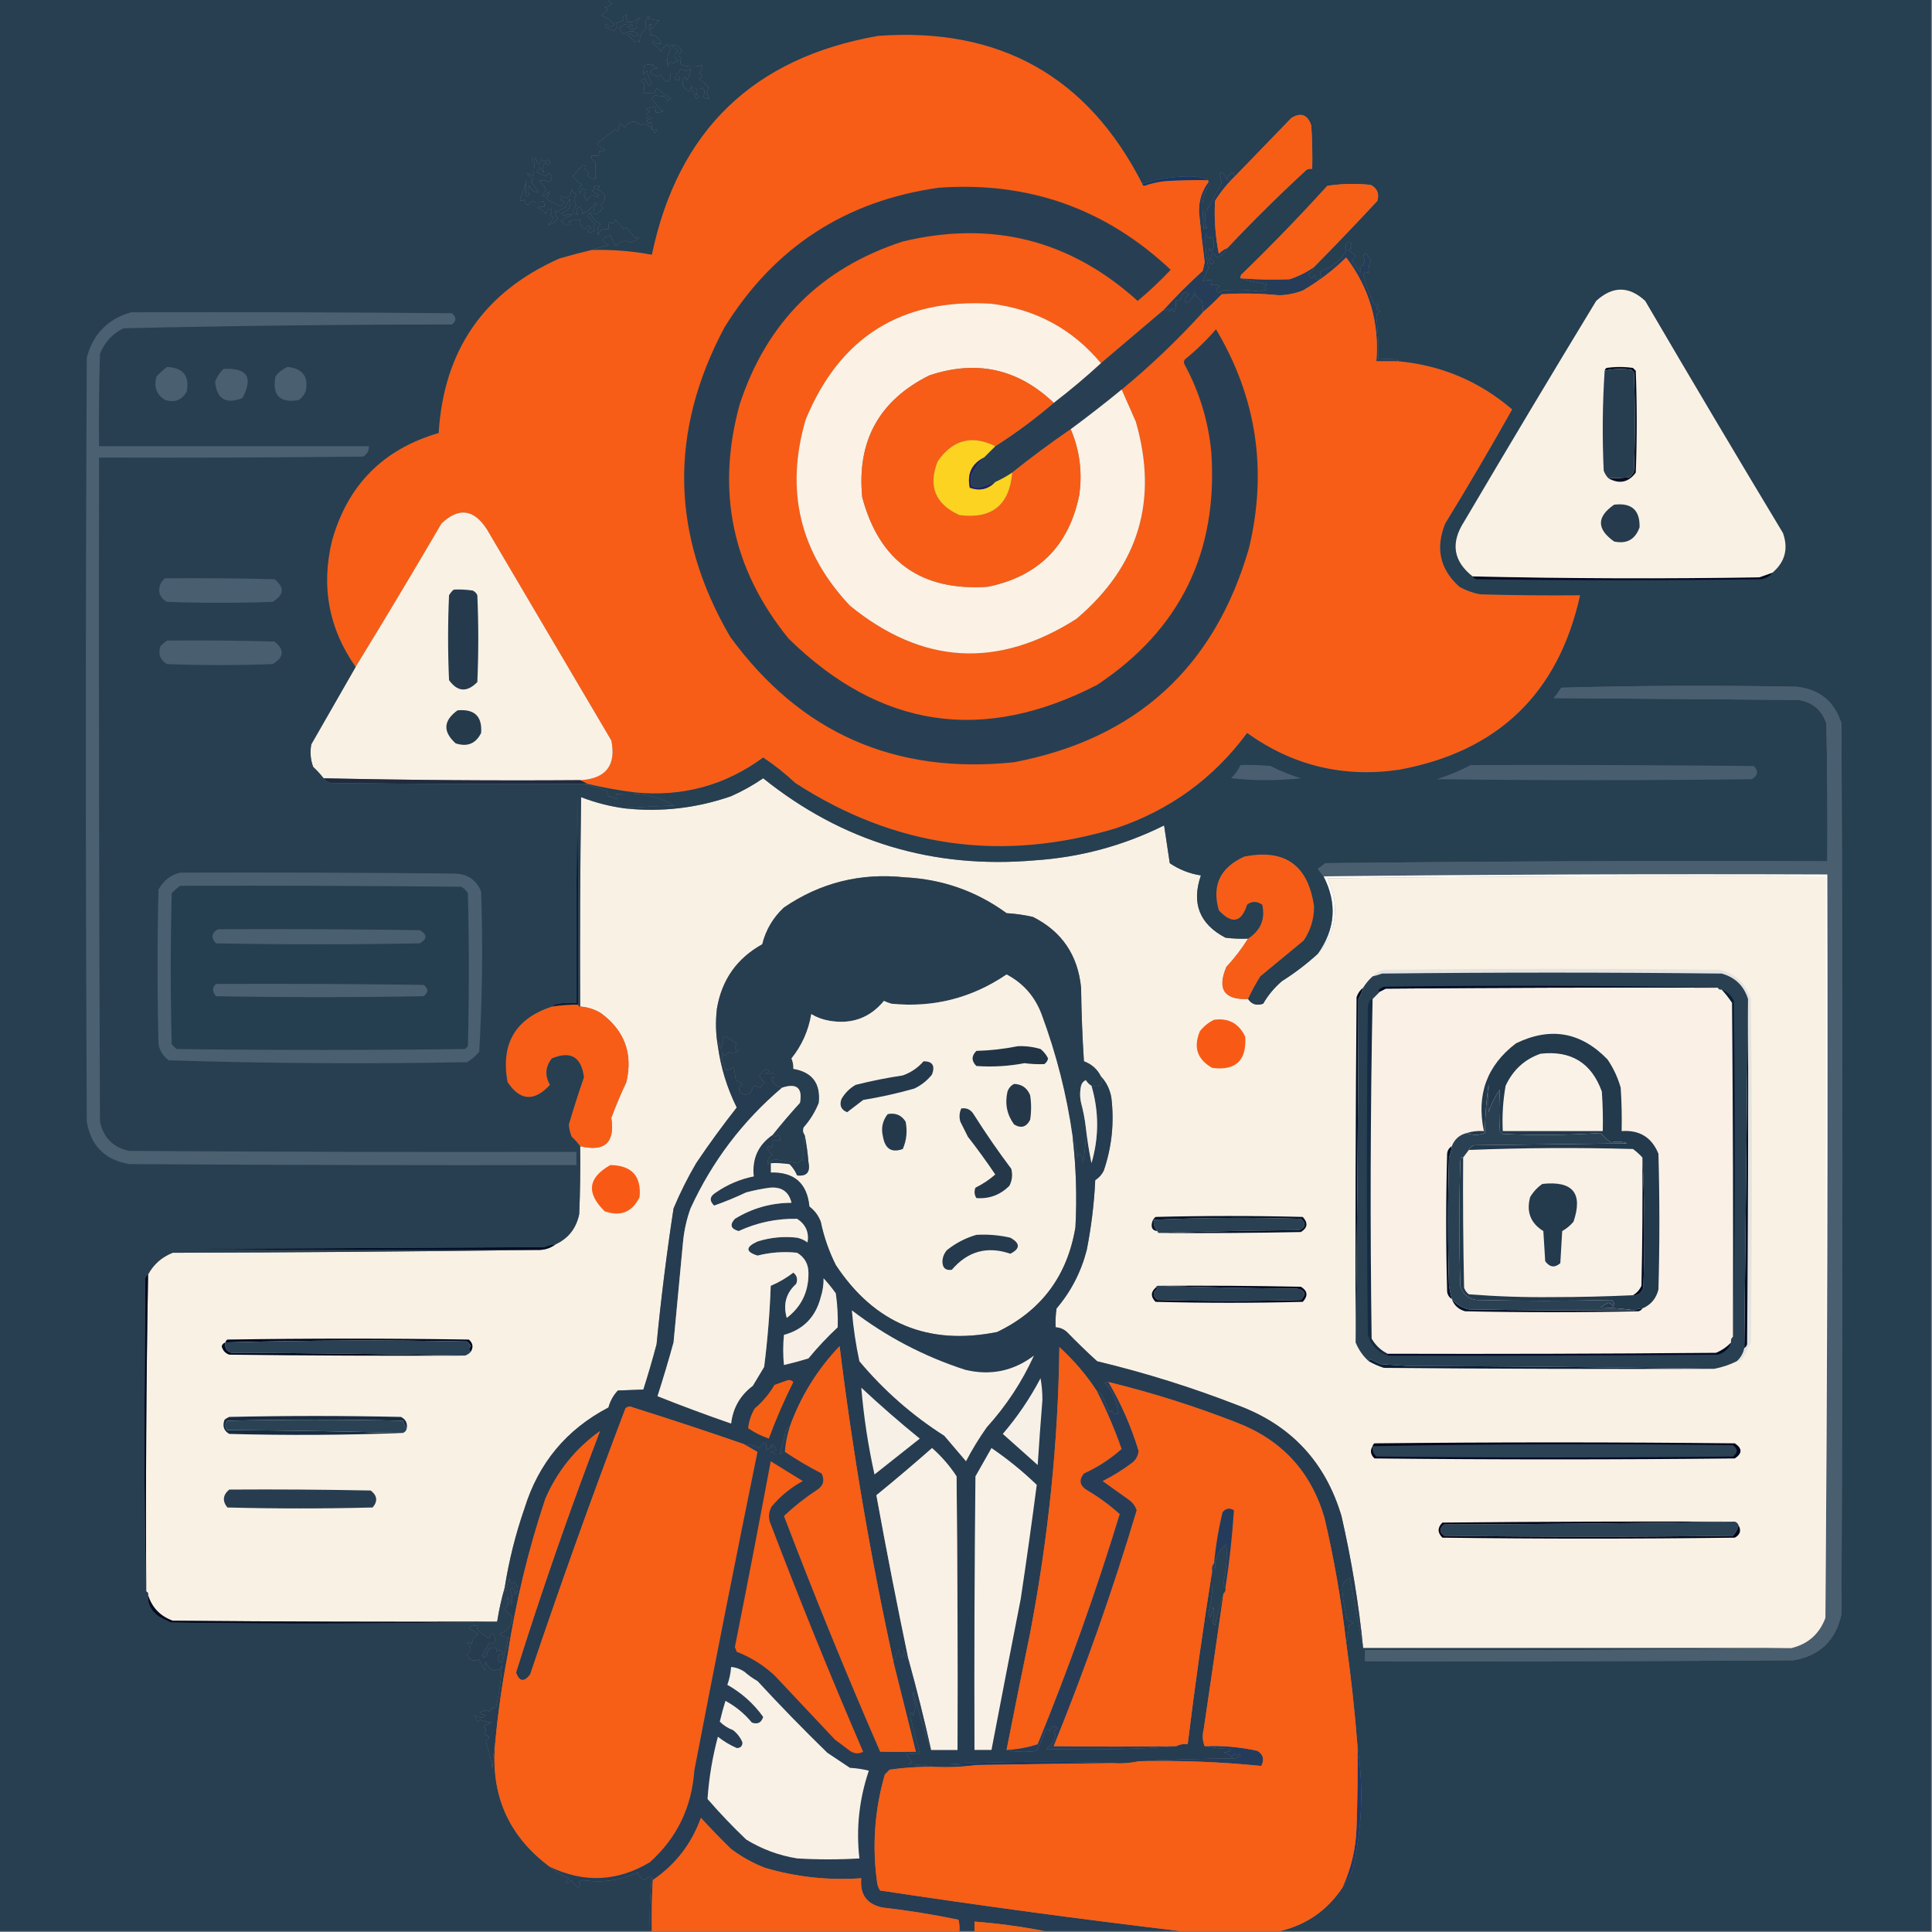 <?xml version="1.0" encoding="UTF-8"?>
<svg xmlns="http://www.w3.org/2000/svg" xmlns:xlink="http://www.w3.org/1999/xlink" version="1.1" width="1024px" height="1024px" style="shape-rendering:geometricPrecision; text-rendering:geometricPrecision; image-rendering:optimizeQuality; fill-rule:evenodd; clip-rule:evenodd">
  <rect width="100%" height="100%" fill="#808080" stroke="none"/>
  <g>
    <path style="opacity:1" fill="#253d58" d="M 654.5,93.5 C 650.455,97.38 646.955,101.713 644,106.5C 643.474,115.909 644.141,125.243 646,134.5C 647.271,133.117 648.771,132.117 650.5,131.5C 649.48,133.968 647.646,135.635 645,136.5C 643.456,133.736 642.289,133.903 641.5,137C 643.975,138.743 643.975,139.743 641.5,140C 640.39,137.263 640.223,134.429 641,131.5C 641.333,132.167 641.667,132.833 642,133.5C 643.713,130.985 643.88,128.318 642.5,125.5C 640.675,126.571 639.508,125.904 639,123.5C 638.677,129.761 639.177,135.927 640.5,142C 639.5,144.333 638.5,146.667 637.5,149C 639.127,148.57 640.627,148.404 642,148.5C 642.617,149.449 642.451,150.282 641.5,151C 643.225,150.591 644.892,150.758 646.5,151.5C 645.975,152.192 645.308,152.692 644.5,153C 645.149,155.481 646.149,155.814 647.5,154C 654.185,153.334 660.851,153.501 667.5,154.5C 668.833,154.167 670.167,153.833 671.5,153.5C 670.167,152.5 670.167,151.5 671.5,150.5C 666.065,149.783 661.398,148.783 657.5,147.5C 666.162,148.178 674.829,148.344 683.5,148C 688.178,146.48 692.512,144.313 696.5,141.5C 696.063,143.074 695.063,144.241 693.5,145C 694.584,147.825 695.751,147.992 697,145.5C 697.39,149.166 698.557,149.332 700.5,146C 699.359,145.259 699.359,144.425 700.5,143.5C 706.131,141.712 710.464,138.212 713.5,133C 713.165,131.497 713.165,130.164 713.5,129C 714.5,128.333 715.5,128.333 716.5,129C 715.359,129.741 715.359,130.575 716.5,131.5C 715.833,131.833 715.167,132.167 714.5,132.5C 715.833,133.5 717.167,134.5 718.5,135.5C 718.023,136.478 717.357,137.311 716.5,138C 718,140.167 719.5,142.333 721,144.5C 721.492,143.451 721.326,142.451 720.5,141.5C 723.323,140.367 723.99,138.533 722.5,136C 723.01,134.174 723.844,134.007 725,135.5C 725.374,136.416 725.874,137.25 726.5,138C 725.577,140.041 725.244,142.208 725.5,144.5C 724.448,144.351 723.448,144.517 722.5,145C 723.724,150.481 725.724,155.981 728.5,161.5C 730.677,160.496 731.011,161.162 729.5,163.5C 730.025,164.192 730.692,164.692 731.5,165C 730.422,165.674 729.755,166.674 729.5,168C 730.415,175.467 730.748,182.967 730.5,190.5C 737.042,189.927 740.709,190.261 741.5,191.5C 737.5,191.5 733.5,191.5 729.5,191.5C 731.136,171.027 725.802,152.694 713.5,136.5C 706.552,143.304 698.885,149.137 690.5,154C 686.475,155.548 682.308,156.381 678,156.5C 667.846,155.481 657.68,155.314 647.5,156C 644.297,159.371 640.964,162.538 637.5,165.5C 637.662,163.473 637.495,161.473 637,159.5C 634.957,158.421 633.624,156.754 633,154.5C 632.705,157.432 631.205,159.432 628.5,160.5C 627.718,158.671 628.384,157.171 630.5,156C 628.038,154.164 626.538,154.997 626,158.5C 625,158.833 624,159.167 623,159.5C 623.536,161.447 623.202,163.447 622,165.5C 621.333,162.833 620.667,162.833 620,165.5C 619.667,164.833 619.333,164.167 619,163.5C 618.329,164.252 617.496,164.586 616.5,164.5C 623.146,157.188 630.146,150.188 637.5,143.5C 637.833,142 638.167,140.5 638.5,139C 637.377,130.18 636.377,121.346 635.5,112.5C 635.323,106.527 636.99,101.194 640.5,96.5C 641.043,96.56 641.376,96.893 641.5,97.5C 638.075,101.848 636.741,106.848 637.5,112.5C 637.667,115.5 637.833,118.5 638,121.5C 638.667,120.167 639.333,120.167 640,121.5C 638.717,118.758 638.384,115.758 639,112.5C 641.94,107.458 644.774,102.291 647.5,97C 647.167,95.333 646.833,93.667 646.5,92C 647.167,91.333 647.833,91.333 648.5,92C 649.071,93.205 649.738,94.372 650.5,95.5C 650.322,94.044 651.156,92.711 653,91.5C 653.717,92.044 654.217,92.711 654.5,93.5 Z"></path>
  </g>
  <g>
    <path style="opacity:1" fill="#f75d16" d="M 605.5,97.5 C 605.56,98.043 605.893,98.376 606.5,98.5C 610.061,97.239 613.728,96.406 617.5,96C 625.159,95.5 632.826,95.334 640.5,95.5C 640.5,95.833 640.5,96.167 640.5,96.5C 636.99,101.194 635.323,106.527 635.5,112.5C 636.377,121.346 637.377,130.18 638.5,139C 638.167,140.5 637.833,142 637.5,143.5C 630.146,150.188 623.146,157.188 616.5,164.5C 605.5,173.833 594.5,183.167 583.5,192.5C 568.466,174.476 549.133,163.976 525.5,161C 477.892,158.045 445.059,178.545 427,222.5C 416.072,259.949 423.905,292.782 450.5,321C 488.807,352.243 528.807,354.576 570.5,328C 603.535,300.037 614.035,265.204 602,223.5C 599.488,217.812 596.988,212.145 594.5,206.5C 609.742,193.928 624.075,180.261 637.5,165.5C 640.964,162.538 644.297,159.371 647.5,156C 657.68,155.314 667.846,155.481 678,156.5C 682.308,156.381 686.475,155.548 690.5,154C 698.885,149.137 706.552,143.304 713.5,136.5C 725.802,152.694 731.136,171.027 729.5,191.5C 733.5,191.5 737.5,191.5 741.5,191.5C 764.181,193.673 784.181,202.173 801.5,217C 790.052,237.397 778.218,257.564 766,277.5C 760.724,290.572 763.224,301.738 773.5,311C 776.948,312.927 780.615,314.261 784.5,315C 802.164,315.5 819.83,315.667 837.5,315.5C 825.998,367.5 793.998,398.334 741.5,408C 711.953,412.294 685.12,405.794 661,388.5C 643.243,412.564 620.076,429.397 591.5,439C 530.992,457.189 474.325,449.189 421.5,415C 416.156,410.007 410.489,405.507 404.5,401.5C 384.355,416.306 361.689,422.473 336.5,420C 328.064,418.928 319.73,417.428 311.5,415.5C 310.167,414.833 308.833,414.167 307.5,413.5C 321.128,412.719 326.628,405.719 324,392.5C 302,355.167 280,317.833 258,280.5C 251.08,269.843 243.08,268.843 234,277.5C 219.059,303.062 203.892,328.396 188.5,353.5C 174.223,333.186 170.056,310.852 176,286.5C 184.293,257.04 203.126,238.04 232.5,229.5C 235.186,185.589 256.519,154.756 296.5,137C 302.253,135.314 307.919,133.814 313.5,132.5C 324.328,132.193 334.994,133.026 345.5,135C 359.283,69.217 399.283,30.55 465.5,19C 529.845,14.325 576.512,40.491 605.5,97.5 Z"></path>
  </g>
  <g>
    <path style="opacity:1" fill="#283f53" d="M 637.5,165.5 C 624.075,180.261 609.742,193.928 594.5,206.5C 585.642,213.753 576.642,220.753 567.5,227.5C 556.861,234.813 546.528,242.479 536.5,250.5C 533.634,252.432 530.634,254.099 527.5,255.5C 524.605,256.779 521.605,257.779 518.5,258.5C 517.228,258.43 516.062,258.097 515,257.5C 514.333,255.5 514.333,253.5 515,251.5C 516.611,248.062 518.777,245.062 521.5,242.5C 523.5,240.5 525.5,238.5 527.5,236.5C 538.377,229.562 548.71,221.895 558.5,213.5C 567.126,206.876 575.459,199.876 583.5,192.5C 594.5,183.167 605.5,173.833 616.5,164.5C 617.496,164.586 618.329,164.252 619,163.5C 619.333,164.167 619.667,164.833 620,165.5C 620.667,162.833 621.333,162.833 622,165.5C 623.202,163.447 623.536,161.447 623,159.5C 624,159.167 625,158.833 626,158.5C 626.538,154.997 628.038,154.164 630.5,156C 628.384,157.171 627.718,158.671 628.5,160.5C 631.205,159.432 632.705,157.432 633,154.5C 633.624,156.754 634.957,158.421 637,159.5C 637.495,161.473 637.662,163.473 637.5,165.5 Z"></path>
  </g>
  <g>
    <path style="opacity:1" fill="#fbf1e5" d="M 583.5,192.5 C 575.459,199.876 567.126,206.876 558.5,213.5C 539.507,195.421 517.507,190.587 492.5,199C 465.946,212.267 454.112,233.767 457,263.5C 466.054,297.539 488.221,313.372 523.5,311C 550.333,305.5 566.5,289.333 572,262.5C 573.757,250.33 572.257,238.663 567.5,227.5C 576.642,220.753 585.642,213.753 594.5,206.5C 596.988,212.145 599.488,217.812 602,223.5C 614.035,265.204 603.535,300.037 570.5,328C 528.807,354.576 488.807,352.243 450.5,321C 423.905,292.782 416.072,259.949 427,222.5C 445.059,178.545 477.892,158.045 525.5,161C 549.133,163.976 568.466,174.476 583.5,192.5 Z"></path>
  </g>
  <g>
    <path style="opacity:1" fill="#faf1e5" d="M 307.5,413.5 C 262.124,413.823 216.791,413.49 171.5,412.5C 169.873,410.37 168.04,408.37 166,406.5C 164.566,402.594 164.233,398.594 165,394.5C 172.857,380.779 180.69,367.112 188.5,353.5C 203.892,328.396 219.059,303.062 234,277.5C 243.08,268.843 251.08,269.843 258,280.5C 280,317.833 302,355.167 324,392.5C 326.628,405.719 321.128,412.719 307.5,413.5 Z"></path>
  </g>
  <g>
    <path style="opacity:1" fill="#253b4d" d="M 240.5,312.5 C 243.85,312.335 247.183,312.502 250.5,313C 251.667,313.5 252.5,314.333 253,315.5C 253.667,330.833 253.667,346.167 253,361.5C 247.514,367.08 242.514,366.747 238,360.5C 237.333,345.5 237.333,330.5 238,315.5C 238.698,314.309 239.531,313.309 240.5,312.5 Z"></path>
  </g>
  <g>
    <path style="opacity:1" fill="#495e6f" d="M 949.5,873.5 C 958.302,871.367 964.302,866.034 967.5,857.5C 968.496,726.207 968.83,594.874 968.5,463.5C 879.332,463.167 790.332,463.501 701.5,464.5C 700.521,463.235 699.521,461.901 698.5,460.5C 699.833,459.5 701.167,458.5 702.5,457.5C 791.164,456.5 879.831,456.167 968.5,456.5C 968.667,432.164 968.5,407.831 968,383.5C 965.648,376.483 960.815,372.316 953.5,371C 910.167,370.667 866.833,370.333 823.5,370C 824.956,368.255 826.289,366.422 827.5,364.5C 869.163,363.333 910.829,363.167 952.5,364C 964.614,365.458 972.447,371.958 976,383.5C 976.667,540.833 976.667,698.167 976,855.5C 973.046,869.454 964.546,877.621 950.5,880C 874.834,880.5 799.167,880.667 723.5,880.5C 723.5,878.5 723.5,876.5 723.5,874.5C 799.571,874.833 874.904,874.5 949.5,873.5 Z"></path>
  </g>
  <g>
    <path style="opacity:1" fill="#253b4c" d="M 242.5,376.5 C 251.495,375.663 255.661,379.663 255,388.5C 252.185,394.169 247.685,396.002 241.5,394C 234.62,387.772 234.954,381.939 242.5,376.5 Z"></path>
  </g>
  <g>
    <path style="opacity:1" fill="#283f53" d="M 497.5,99.5 C 545.062,96.072 586.062,110.572 620.5,143C 614.957,148.879 609.123,154.379 603,159.5C 567.208,127.176 525.708,116.676 478.5,128C 435.026,142.141 406.193,170.974 392,214.5C 379.451,260.428 388.118,301.762 418,338.5C 466.488,386.052 520.988,394.219 581.5,363C 625.523,333.783 645.69,292.617 642,239.5C 640.428,223.209 635.761,207.875 628,193.5C 627.333,192.5 627.333,191.5 628,190.5C 633.983,185.684 639.483,180.351 644.5,174.5C 666.02,210.633 671.853,249.3 662,290.5C 643.738,353.759 602.238,391.593 537.5,404C 474.334,410.633 424.167,388.466 387,337.5C 355.512,283.46 354.512,228.793 384,173.5C 410.242,131.125 448.075,106.458 497.5,99.5 Z"></path>
  </g>
  <g>
    <path style="opacity:1" fill="#f75d17" d="M 558.5,213.5 C 548.71,221.895 538.377,229.562 527.5,236.5C 515.096,230.398 504.929,233.065 497,244.5C 491.828,257.651 495.661,267.151 508.5,273C 525.687,275.243 535.021,267.743 536.5,250.5C 546.528,242.479 556.861,234.813 567.5,227.5C 572.257,238.663 573.757,250.33 572,262.5C 566.5,289.333 550.333,305.5 523.5,311C 488.221,313.372 466.054,297.539 457,263.5C 454.112,233.767 465.946,212.267 492.5,199C 517.507,190.587 539.507,195.421 558.5,213.5 Z"></path>
  </g>
  <g>
    <path style="opacity:1" fill="#fbd320" d="M 527.5,236.5 C 525.5,238.5 523.5,240.5 521.5,242.5C 515,245.837 512.5,251.17 514,258.5C 519.205,260.375 523.705,259.375 527.5,255.5C 530.634,254.099 533.634,252.432 536.5,250.5C 535.021,267.743 525.687,275.243 508.5,273C 495.661,267.151 491.828,257.651 497,244.5C 504.929,233.065 515.096,230.398 527.5,236.5 Z"></path>
  </g>
  <g>
    <path style="opacity:1" fill="#1d2266" d="M 521.5,242.5 C 518.777,245.062 516.611,248.062 515,251.5C 514.333,253.5 514.333,255.5 515,257.5C 516.062,258.097 517.228,258.43 518.5,258.5C 521.605,257.779 524.605,256.779 527.5,255.5C 523.705,259.375 519.205,260.375 514,258.5C 512.5,251.17 515,245.837 521.5,242.5 Z"></path>
  </g>
  <g>
    <path style="opacity:1" fill="#1f2b3f" d="M 171.5,412.5 C 216.791,413.49 262.124,413.823 307.5,413.5C 308.833,414.167 310.167,414.833 311.5,415.5C 310.833,415.5 310.167,415.5 309.5,415.5C 264.832,415.667 220.165,415.5 175.5,415C 173.68,414.8 172.347,413.966 171.5,412.5 Z"></path>
  </g>
  <g>
    <path style="opacity:1" fill="#faf1e5" d="M 661.5,497.5 C 658.16,502.83 654.327,507.83 650,512.5C 645.014,524.328 648.847,529.995 661.5,529.5C 663.407,532.332 666.073,533.166 669.5,532C 672.118,527.446 675.452,523.446 679.5,520C 686.279,515.718 692.612,510.884 698.5,505.5C 706.053,496.99 708.886,486.99 707,475.5C 706.119,472.07 704.952,468.737 703.5,465.5C 791.497,464.5 879.497,464.167 967.5,464.5C 967.494,595.721 967.494,726.721 967.5,857.5C 964.302,866.034 958.302,871.367 949.5,873.5C 873.833,873.5 798.167,873.5 722.5,873.5C 720.137,849.931 716.304,826.597 711,803.5C 702.483,774.937 684.317,755.437 656.5,745C 632.036,735.456 607.036,727.623 581.5,721.5C 576.041,716.543 570.708,711.376 565.5,706C 563.783,704.441 561.783,703.608 559.5,703.5C 559.335,700.15 559.502,696.817 560,693.5C 567.691,684.453 573.024,674.12 576,662.5C 578.413,650.281 579.913,637.948 580.5,625.5C 582.459,624.252 583.959,622.585 585,620.5C 589.323,607.871 590.656,594.871 589,581.5C 588.19,577.213 586.357,573.546 583.5,570.5C 581.629,566.706 578.629,564.039 574.5,562.5C 573.667,549.513 573.167,536.513 573,523.5C 571.289,506.207 562.789,493.707 547.5,486C 542.896,484.939 538.229,484.273 533.5,484C 517.494,472.329 499.494,465.996 479.5,465C 456.103,462.516 434.769,467.849 415.5,481C 409.745,486.34 405.912,492.84 404,500.5C 390.607,507.928 382.607,519.261 380,534.5C 379.179,541.346 379.346,548.013 380.5,554.5C 382.053,565.878 385.386,576.711 390.5,587C 382.972,596.55 375.805,606.384 369,616.5C 364.457,624.252 360.457,632.252 357,640.5C 353.341,664.404 350.341,688.404 348,712.5C 345.869,720.559 343.536,728.559 341,736.5C 336.601,736.693 332.101,736.859 327.5,737C 325.087,739.562 323.42,742.562 322.5,746C 300.266,757.61 285.433,775.444 278,799.5C 273.242,813.197 269.742,827.197 267.5,841.5C 265.804,847.3 264.471,853.3 263.5,859.5C 206.166,859.667 148.832,859.5 91.5,859C 84.921,856.589 80.588,852.089 78.5,845.5C 78.672,844.508 78.338,843.842 77.5,843.5C 77.179,787.471 77.512,731.471 78.5,675.5C 81.373,670.133 85.706,666.3 91.5,664C 156.001,663.833 220.335,663.333 284.5,662.5C 288.286,662.68 291.619,661.68 294.5,659.5C 301.266,656.349 305.432,651.016 307,643.5C 307.5,631.505 307.667,619.505 307.5,607.5C 320.525,610.639 326.025,605.639 324,592.5C 326.391,586.051 329.058,579.718 332,573.5C 335.509,558.355 331.009,546.188 318.5,537C 315.107,534.924 311.44,533.758 307.5,533.5C 307.333,496.498 307.5,459.498 308,422.5C 315.573,425.449 323.406,427.449 331.5,428.5C 350.631,430.487 369.298,428.32 387.5,422C 393.49,419.34 399.156,416.174 404.5,412.5C 446.474,446.171 494.474,460.671 548.5,456C 572.601,454.382 595.434,448.216 617,437.5C 618,444.167 619,450.833 620,457.5C 624.975,460.901 630.475,463.067 636.5,464C 631.422,478.774 635.756,489.774 649.5,497C 653.486,497.499 657.486,497.666 661.5,497.5 Z"></path>
  </g>
  <g>
    <path style="opacity:1" fill="#273e50" d="M 583.5,570.5 C 584.782,575.034 583.115,576.7 578.5,575.5C 577.288,574.77 576.288,573.77 575.5,572.5C 574.201,573.09 573.368,574.09 573,575.5C 572.333,578.5 572.333,581.5 573,584.5C 574.157,588.782 574.99,593.116 575.5,597.5C 575.663,603.731 575.163,610.065 574,616.5C 573.798,614.744 573.298,613.078 572.5,611.5C 571.808,612.025 571.308,612.692 571,613.5C 570.524,609.041 569.691,605.375 568.5,602.5C 565.382,580.365 559.882,558.698 552,537.5C 548.449,528.121 542.283,521.121 533.5,516.5C 515.029,529.034 494.696,534.201 472.5,532C 471.128,531.598 469.795,531.098 468.5,530.5C 461.003,539.566 451.336,543.066 439.5,541C 436.097,540.422 432.93,539.255 430,537.5C 428.527,546.277 425.027,554.11 419.5,561C 420.233,562.766 420.567,564.599 420.5,566.5C 430.546,568.234 435.046,574.234 434,584.5C 432.099,589.302 429.432,593.636 426,597.5C 425.421,598.928 425.588,600.262 426.5,601.5C 425.947,605.994 425.78,610.661 426,615.5C 425.667,615.167 425.333,614.833 425,614.5C 424.311,615.357 423.478,616.023 422.5,616.5C 418.683,615.798 414.85,615.131 411,614.5C 409.108,614.777 407.775,615.777 407,617.5C 406.37,615.097 407.203,613.263 409.5,612C 408.061,611.009 407.061,609.676 406.5,608C 407.449,607.383 408.282,607.549 409,608.5C 409.49,607.207 409.657,605.873 409.5,604.5C 410.833,604.5 412.167,604.5 413.5,604.5C 413.719,603.325 413.386,602.325 412.5,601.5C 411.313,602.653 410.313,602.653 409.5,601.5C 414.1,595.725 418.934,590.059 424,584.5C 425.447,576.621 422.28,573.954 414.5,576.5C 412.09,576.079 410.257,574.746 409,572.5C 408.386,570.687 408.719,570.353 410,571.5C 410.749,570.365 410.583,569.365 409.5,568.5C 408.232,569.428 406.899,569.595 405.5,569C 407.929,568.549 408.096,567.715 406,566.5C 404.833,567.667 403.667,568.833 402.5,570C 403.257,571.512 404.257,572.846 405.5,574C 404.333,574.5 403.5,575.333 403,576.5C 401.602,575.949 400.268,575.616 399,575.5C 398.523,579.749 396.357,581.082 392.5,579.5C 391.266,577.602 391.599,575.935 393.5,574.5C 392.372,573.738 391.205,573.071 390,572.5C 389.667,570.167 389.333,567.833 389,565.5C 387.663,566.765 386.163,567.265 384.5,567C 382.965,563.994 382.465,560.827 383,557.5C 383.691,559.891 384.691,559.891 386,557.5C 387.77,558.276 389.603,558.11 391.5,557C 389.311,556.323 388.978,555.156 390.5,553.5C 388.834,552.053 387.001,550.719 385,549.5C 382.976,549.8 382.476,550.633 383.5,552C 382.773,553.399 382.273,554.899 382,556.5C 381.667,555.167 381.333,553.833 381,552.5C 380.536,553.094 380.369,553.761 380.5,554.5C 379.346,548.013 379.179,541.346 380,534.5C 382.607,519.261 390.607,507.928 404,500.5C 405.912,492.84 409.745,486.34 415.5,481C 434.769,467.849 456.103,462.516 479.5,465C 499.494,465.996 517.494,472.329 533.5,484C 538.229,484.273 542.896,484.939 547.5,486C 562.789,493.707 571.289,506.207 573,523.5C 573.167,536.513 573.667,549.513 574.5,562.5C 578.629,564.039 581.629,566.706 583.5,570.5 Z"></path>
  </g>
  <g>
    <path style="opacity:1" fill="#f75d16" d="M 661.5,529.5 C 648.847,529.995 645.014,524.328 650,512.5C 654.327,507.83 658.16,502.83 661.5,497.5C 668.206,493.105 670.706,487.105 669,479.5C 666.132,477.575 663.465,477.575 661,479.5C 657.981,489 652.981,490 646,482.5C 642.173,469.312 646.673,459.812 659.5,454C 681.072,449.72 693.405,458.553 696.5,480.5C 696.488,487.06 694.655,493.06 691,498.5C 683.333,504.833 675.667,511.167 668,517.5C 665.554,521.394 663.388,525.394 661.5,529.5 Z"></path>
  </g>
  <g>
    <path style="opacity:1" fill="#faf1e5" d="M 568.5,602.5 C 570.362,618.447 570.862,634.447 570,650.5C 565.716,676.271 551.883,694.771 528.5,706C 491.982,713.321 463.482,701.487 443,670.5C 439.34,663.187 436.673,655.52 435,647.5C 433.77,644.268 431.77,641.601 429,639.5C 427.787,627.138 420.954,621.138 408.5,621.5C 408.5,619.833 408.5,618.167 408.5,616.5C 411.85,616.335 415.183,616.502 418.5,617C 420.193,618.713 421.526,620.713 422.5,623C 427.568,623.588 429.568,621.255 428.5,616C 428.103,611.117 427.436,606.284 426.5,601.5C 425.588,600.262 425.421,598.928 426,597.5C 429.432,593.636 432.099,589.302 434,584.5C 435.046,574.234 430.546,568.234 420.5,566.5C 420.567,564.599 420.233,562.766 419.5,561C 425.027,554.11 428.527,546.277 430,537.5C 432.93,539.255 436.097,540.422 439.5,541C 451.336,543.066 461.003,539.566 468.5,530.5C 469.795,531.098 471.128,531.598 472.5,532C 494.696,534.201 515.029,529.034 533.5,516.5C 542.283,521.121 548.449,528.121 552,537.5C 559.882,558.698 565.382,580.365 568.5,602.5 Z"></path>
  </g>
  <g>
    <path style="opacity:1" fill="#e4e3df" d="M 920.5,721.5 C 922.604,719.628 923.937,717.295 924.5,714.5C 925.222,714.082 925.722,713.416 926,712.5C 926.5,651.501 926.667,590.501 926.5,529.5C 924.316,522.483 919.649,517.983 912.5,516C 852.5,515.333 792.5,515.333 732.5,516C 730.846,516.608 729.179,517.108 727.5,517.5C 729.221,515.306 731.555,514.139 734.5,514C 793.5,513.333 852.5,513.333 911.5,514C 919.961,516.131 925.461,521.298 928,529.5C 928.667,590.167 928.667,650.833 928,711.5C 926.667,714.167 925.333,716.833 924,719.5C 923.184,720.823 922.017,721.489 920.5,721.5 Z"></path>
  </g>
  <g>
    <path style="opacity:1" fill="#f85a15" d="M 643.5,540.5 C 651.212,539.459 656.712,542.459 660,549.5C 660.791,562.109 654.958,567.609 642.5,566C 634.545,561.524 632.378,555.024 636,546.5C 638.134,543.847 640.634,541.847 643.5,540.5 Z"></path>
  </g>
  <g>
    <path style="opacity:1" fill="#213446" d="M 539.5,554.5 C 543.582,554.344 547.582,554.844 551.5,556C 553.227,557.389 554.561,559.056 555.5,561C 555.241,562.261 554.574,563.261 553.5,564C 550.019,564.14 546.519,563.973 543,563.5C 534.558,565.115 526.058,565.615 517.5,565C 514.833,562.333 514.833,559.667 517.5,557C 525.049,556.776 532.383,555.943 539.5,554.5 Z"></path>
  </g>
  <g>
    <path style="opacity:1" fill="#24394c" d="M 489.5,562.5 C 494.213,562.468 495.713,564.801 494,569.5C 491.408,572.762 488.241,575.262 484.5,577C 475.614,579.506 466.614,581.506 457.5,583C 454.656,585.181 451.822,587.347 449,589.5C 445.795,588.202 444.795,585.868 446,582.5C 447.833,579.333 450.333,576.833 453.5,575C 461.736,572.928 470.07,571.261 478.5,570C 482.894,568.418 486.561,565.918 489.5,562.5 Z"></path>
  </g>
  <g>
    <path style="opacity:1" fill="#f75d16" d="M 306.5,532.5 C 306.5,533.167 306.833,533.5 307.5,533.5C 311.44,533.758 315.107,534.924 318.5,537C 331.009,546.188 335.509,558.355 332,573.5C 329.058,579.718 326.391,586.051 324,592.5C 326.025,605.639 320.525,610.639 307.5,607.5C 306.207,605.704 304.707,604.037 303,602.5C 302.131,600.419 301.631,598.253 301.5,596C 303.954,587.638 306.62,579.305 309.5,571C 308.13,560.153 302.464,556.819 292.5,561C 289.017,565.353 288.684,570.019 291.5,575C 283.138,584.04 275.638,583.54 269,573.5C 265.297,553.223 273.13,539.89 292.5,533.5C 297.13,532.771 301.797,532.437 306.5,532.5 Z"></path>
  </g>
  <g>
    <path style="opacity:1" fill="#000d24" d="M 722.5,523.5 C 721.955,525.593 721.122,527.593 720,529.5C 719.833,590.335 719.333,651.001 718.5,711.5C 718.333,650.499 718.5,589.499 719,528.5C 719.697,526.416 720.864,524.749 722.5,523.5 Z"></path>
  </g>
  <g>
    <path style="opacity:1" fill="#fefdf9" d="M 967.5,857.5 C 967.494,726.721 967.494,595.721 967.5,464.5C 879.497,464.167 791.497,464.5 703.5,465.5C 704.952,468.737 706.119,472.07 707,475.5C 708.886,486.99 706.053,496.99 698.5,505.5C 707.805,492.424 708.805,478.758 701.5,464.5C 790.332,463.501 879.332,463.167 968.5,463.5C 968.83,594.874 968.496,726.207 967.5,857.5 Z"></path>
  </g>
  <g>
    <path style="opacity:1" fill="#010d22" d="M 926.5,529.5 C 926.667,590.501 926.5,651.501 926,712.5C 925.722,713.416 925.222,714.082 924.5,714.5C 925.152,652.687 925.819,591.02 926.5,529.5 Z"></path>
  </g>
  <g>
    <path style="opacity:1" fill="#273f51" d="M -0.5,-0.5 C 107.167,-0.5 214.833,-0.5 322.5,-0.5C 322.577,0.75 323.244,1.583 324.5,2C 323.377,3.044 322.044,3.71 320.5,4C 321.167,4.333 321.833,4.667 322.5,5C 321.167,6 319.833,7 318.5,8C 321.218,9.066 323.551,10.733 325.5,13C 323.863,14.951 322.363,14.784 321,12.5C 320.383,13.449 320.549,14.283 321.5,15C 322.872,15.402 324.205,15.902 325.5,16.5C 326.862,14.988 327.196,13.488 326.5,12C 327.833,11.667 329.167,11.333 330.5,11C 329.742,9.636 330.242,8.469 332,7.5C 331.737,8.951 331.904,10.284 332.5,11.5C 334.684,12.108 336.684,11.441 338.5,9.5C 338.833,9.667 339.167,9.833 339.5,10C 337.167,11.243 336.5,12.909 337.5,15C 335.597,15.774 333.93,15.44 332.5,14C 333.738,14.077 334.738,13.911 335.5,13.5C 332.709,12.024 330.375,12.524 328.5,15C 329.234,17.84 330.568,18.506 332.5,17C 334.956,16.054 336.956,16.554 338.5,18.5C 336.741,19.754 335.241,19.421 334,17.5C 333.5,18 333,18.5 332.5,19C 334.303,19.637 335.636,20.803 336.5,22.5C 337.425,21.36 338.259,21.36 339,22.5C 338.947,19.352 340.114,16.852 342.5,15C 341.733,12.839 342.066,10.672 343.5,8.5C 344.696,8.846 344.696,9.346 343.5,10C 345.5,10.333 347.5,10.667 349.5,11C 347.824,12.177 346.491,13.677 345.5,15.5C 344.289,14.726 344.289,13.893 345.5,13C 344.4,12.568 343.733,13.068 343.5,14.5C 343.818,15.647 344.484,16.481 345.5,17C 344.167,18.84 344.334,19.34 346,18.5C 348.167,19.333 349.667,20.833 350.5,23C 348.865,23.54 347.532,23.04 346.5,21.5C 345.494,21.938 345.494,22.604 346.5,23.5C 348.167,24.5 349.5,25.833 350.5,27.5C 350.694,25.958 351.861,24.625 354,23.5C 354.374,24.416 354.874,25.25 355.5,26C 353.756,28.962 353.256,32.129 354,35.5C 354.284,33.114 355.284,32.448 357,33.5C 357.75,32.874 358.584,32.374 359.5,32C 356.833,30.333 356.833,28.667 359.5,27C 358.167,26 356.833,25 355.5,24C 358.094,23.551 360.094,24.551 361.5,27C 359.487,28.791 359.487,30.125 361.5,31C 360.269,32.183 360.269,33.349 361.5,34.5C 365.401,35.535 368.901,35.535 372,34.5C 372.265,36.163 371.765,37.663 370.5,39C 372.891,39.691 372.891,40.691 370.5,42C 372.349,43.093 374.016,44.426 375.5,46C 375.384,47.268 375.051,48.602 374.5,50C 376.804,52.485 376.137,52.985 372.5,51.5C 373.681,49.802 373.681,48.135 372.5,46.5C 371.268,47.145 369.935,47.311 368.5,47C 369.833,48 369.833,49 368.5,50C 370.929,50.451 371.096,51.285 369,52.5C 367.957,50.299 367.123,47.966 366.5,45.5C 366.002,46.603 365.669,47.603 365.5,48.5C 361.606,46.693 360.772,44.026 363,40.5C 363.333,41.167 363.667,41.833 364,42.5C 365.301,40.598 365.968,38.598 366,36.5C 364.333,37.833 362.667,37.833 361,36.5C 359.282,38.202 359.115,40.035 360.5,42C 359.5,42.667 358.5,42.667 357.5,42C 358.337,40.989 358.67,39.822 358.5,38.5C 357.5,38.5 356.5,38.5 355.5,38.5C 355.315,44.56 353.481,44.893 350,39.5C 349.586,39.957 349.086,40.291 348.5,40.5C 343.28,38.758 343.28,37.258 348.5,36C 347.5,35.667 346.5,35.333 345.5,35C 345.833,34.667 346.167,34.333 346.5,34C 344.893,34.019 343.226,34.185 341.5,34.5C 341.185,36.226 341.019,37.892 341,39.5C 341.667,38.833 342.333,38.167 343,37.5C 343.303,39.888 344.137,42.055 345.5,44C 345,44.5 344.5,45 344,45.5C 342.956,44.377 342.29,43.044 342,41.5C 339.266,42.362 339.099,43.195 341.5,44C 341.62,45.712 341.453,47.546 341,49.5C 342.789,49.377 344.622,49.377 346.5,49.5C 347.251,48.624 347.751,47.624 348,46.5C 349.902,48.298 352.402,50.131 355.5,52C 354.975,52.692 354.308,53.192 353.5,53.5C 353.891,52.282 353.224,51.448 351.5,51C 349.82,50.966 348.32,50.799 347,50.5C 346.5,51 346,51.5 345.5,52C 347.345,55.173 349.345,57.506 351.5,59C 350.207,59.49 348.873,59.657 347.5,59.5C 347.649,58.448 347.483,57.448 347,56.5C 345.467,56.944 343.967,57.277 342.5,57.5C 343.025,58.192 343.692,58.692 344.5,59C 342.993,59.837 342.493,61.004 343,62.5C 343.914,61.346 344.747,61.513 345.5,63C 342.721,63.149 342.221,63.983 344,65.5C 344.333,65.167 344.667,64.833 345,64.5C 345.49,65.793 345.657,67.127 345.5,68.5C 348.336,68.202 348.836,68.869 347,70.5C 345.412,67.907 343.578,66.241 341.5,65.5C 340.914,65.709 340.414,66.043 340,66.5C 336.534,63.539 333.534,63.872 331,67.5C 330.311,66.643 329.478,65.977 328.5,65.5C 328.167,66.833 327.833,68.167 327.5,69.5C 326.914,69.291 326.414,68.957 326,68.5C 323.115,70.979 320.115,73.313 317,75.5C 316.833,75.833 316.667,76.167 316.5,76.5C 317.833,77.5 319.167,78.5 320.5,79.5C 319.726,80.711 318.893,80.711 318,79.5C 317.517,80.448 317.351,81.448 317.5,82.5C 316.167,82.5 314.833,82.5 313.5,82.5C 313.36,84.124 314.027,85.29 315.5,86C 315.73,89.458 315.73,92.458 315.5,95C 314.038,94.937 312.705,94.27 311.5,93C 312.345,91.442 311.679,90.442 309.5,90C 310.993,88.844 310.826,88.01 309,87.5C 307.129,89.371 305.295,91.371 303.5,93.5C 305.017,95.185 306.684,96.685 308.5,98C 306.579,99.241 306.246,100.741 307.5,102.5C 307.736,101.753 308.07,100.92 308.5,100C 310.801,100.187 311.135,101.354 309.5,103.5C 310,104.5 310.5,105.5 311,106.5C 311.667,105.167 312.667,104.167 314,103.5C 315,103.833 316,104.167 317,104.5C 317.167,104.167 317.333,103.833 317.5,103.5C 316.092,102.757 314.759,101.923 313.5,101C 315.301,100.683 315.634,100.016 314.5,99C 318.027,98.118 318.693,98.618 316.5,100.5C 318.778,101.215 320.111,102.382 320.5,104C 320.87,105.61 320.203,107.11 318.5,108.5C 318.709,109.086 319.043,109.586 319.5,110C 318.491,112.172 316.824,113.338 314.5,113.5C 314.472,111.418 315.139,109.584 316.5,108C 316.167,107.833 315.833,107.667 315.5,107.5C 313.807,110.19 311.473,112.19 308.5,113.5C 308.795,112.174 308.295,110.841 307,109.5C 305.318,110.865 305.151,112.365 306.5,114C 303.269,113.155 302.936,111.488 305.5,109C 304.308,107.055 304.308,105.055 305.5,103C 304.527,102.651 303.694,101.818 303,100.5C 302.267,104.988 300.267,105.988 297,103.5C 296.552,105.409 297.385,106.576 299.5,107C 298.667,107.833 297.833,108.667 297,109.5C 294.57,108.035 292.07,106.702 289.5,105.5C 292.153,100.811 291.653,100.477 288,104.5C 287.493,103.004 287.993,101.837 289.5,101C 288.745,98.867 287.412,97.2 285.5,96C 287.441,95.257 289.274,95.424 291,96.5C 293.081,94.585 292.915,92.919 290.5,91.5C 290.167,92.167 289.833,92.833 289.5,93.5C 287.667,92.948 286,92.115 284.5,91C 285.126,90.25 285.626,89.416 286,88.5C 288.21,92.57 288.71,92.403 287.5,88C 288.137,86.287 289.137,86.121 290.5,87.5C 291.583,86.635 291.749,85.635 291,84.5C 289.667,85.833 288.333,85.833 287,84.5C 285.866,88.14 284.866,87.806 284,83.5C 283.333,84.833 282.667,84.833 282,83.5C 281.544,84.744 282.044,85.577 283.5,86C 283.036,88.405 282.869,90.905 283,93.5C 278.556,90.992 278.389,91.492 282.5,95C 282.043,95.414 281.709,95.914 281.5,96.5C 283.027,98.193 284.36,100.027 285.5,102C 283.248,101.95 281.582,100.784 280.5,98.5C 279.97,99.756 279.97,101.256 280.5,103C 280,103.5 279.5,104 279,104.5C 278.544,101.428 278.544,98.428 279,95.5C 278.115,99.115 276.948,102.615 275.5,106C 276.449,106.617 277.282,106.451 278,105.5C 278.589,109.07 279.923,109.404 282,106.5C 284.055,107.692 286.055,107.692 288,106.5C 288.483,107.448 288.649,108.448 288.5,109.5C 287.127,109.343 285.793,109.51 284.5,110C 286.517,110.674 288.183,111.841 289.5,113.5C 289.109,112.109 289.942,111.109 292,110.5C 292.684,111.784 292.517,112.951 291.5,114C 292.308,114.308 292.975,114.808 293.5,115.5C 292.687,116.814 291.687,117.981 290.5,119C 292.777,118.915 294.444,117.749 295.5,115.5C 294.577,114.164 294.077,112.83 294,111.5C 294.333,111.833 294.667,112.167 295,112.5C 296.419,111.54 297.919,110.707 299.5,110C 300.147,108.391 300.98,106.891 302,105.5C 302.921,109.495 301.421,111.995 297.5,113C 298,113.5 298.5,114 299,114.5C 300.388,113.446 301.888,113.28 303.5,114C 301.275,114.561 299.275,115.561 297.5,117C 298.672,119.055 300.339,119.722 302.5,119C 302.043,118.586 301.709,118.086 301.5,117.5C 303.396,116.534 305.396,116.201 307.5,116.5C 307.284,118.681 308.117,120.347 310,121.5C 311.085,119.343 312.251,119.176 313.5,121C 311.071,121.451 310.904,122.285 313,123.5C 313.75,122.874 314.584,122.374 315.5,122C 314.167,121 314.167,120 315.5,119C 313.981,117.649 312.648,116.149 311.5,114.5C 311.808,113.692 312.308,113.025 313,112.5C 313.967,115.955 315.8,117.955 318.5,118.5C 316.744,120.191 316.244,122.191 317,124.5C 317.928,121.965 319.762,120.965 322.5,121.5C 322.343,120.127 322.51,118.793 323,117.5C 324.395,118.815 325.395,118.481 326,116.5C 327.685,118.017 329.185,119.684 330.5,121.5C 331.086,121.291 331.586,120.957 332,120.5C 333.621,122.493 335.287,124.493 337,126.5C 337.654,125.304 338.154,125.304 338.5,126.5C 337.264,127.357 335.931,128.023 334.5,128.5C 331.315,126.963 328.648,127.63 326.5,130.5C 325.078,128.26 324.078,126.26 323.5,124.5C 318.848,125.906 318.514,127.74 322.5,130C 318.78,130.797 315.78,131.63 313.5,132.5C 307.919,133.814 302.253,135.314 296.5,137C 256.519,154.756 235.186,185.589 232.5,229.5C 203.126,238.04 184.293,257.04 176,286.5C 170.056,310.852 174.223,333.186 188.5,353.5C 180.69,367.112 172.857,380.779 165,394.5C 164.233,398.594 164.566,402.594 166,406.5C 168.04,408.37 169.873,410.37 171.5,412.5C 172.347,413.966 173.68,414.8 175.5,415C 220.165,415.5 264.832,415.667 309.5,415.5C 313.377,416.641 317.377,417.808 321.5,419C 321.833,420 322.167,421 322.5,422C 324.101,422.273 325.601,422.773 327,423.5C 327.617,422.551 327.451,421.718 326.5,421C 338.248,419.728 348.582,421.728 357.5,427C 348.657,427.17 339.99,427.67 331.5,428.5C 323.406,427.449 315.573,425.449 308,422.5C 307.5,459.498 307.333,496.498 307.5,533.5C 306.833,533.5 306.5,533.167 306.5,532.5C 306.667,495.832 306.5,459.165 306,422.5C 305.5,458.832 305.333,495.165 305.5,531.5C 302.15,531.335 298.817,531.502 295.5,532C 294.263,532.232 293.263,532.732 292.5,533.5C 273.13,539.89 265.297,553.223 269,573.5C 275.638,583.54 283.138,584.04 291.5,575C 288.684,570.019 289.017,565.353 292.5,561C 302.464,556.819 308.13,560.153 309.5,571C 306.62,579.305 303.954,587.638 301.5,596C 301.631,598.253 302.131,600.419 303,602.5C 304.707,604.037 306.207,605.704 307.5,607.5C 307.667,619.505 307.5,631.505 307,643.5C 305.432,651.016 301.266,656.349 294.5,659.5C 292.436,659.687 290.436,660.187 288.5,661C 223.833,661.333 159.167,661.667 94.5,662C 157.832,662.5 221.166,662.667 284.5,662.5C 220.335,663.333 156.001,663.833 91.5,664C 85.706,666.3 81.373,670.133 78.5,675.5C 77.778,675.918 77.278,676.584 77,677.5C 76.833,705.333 76.667,733.167 76.5,761C 76.496,789.238 76.829,816.738 77.5,843.5C 78.338,843.842 78.672,844.508 78.5,845.5C 78.103,850.202 80.103,854.035 84.5,857C 86.5,858 88.5,859 90.5,860C 148.335,860.832 206.001,860.665 263.5,859.5C 264.471,853.3 265.804,847.3 267.5,841.5C 267.369,842.239 267.536,842.906 268,843.5C 268.511,841.122 269.178,838.788 270,836.5C 270.065,838.883 270.898,839.55 272.5,838.5C 274.938,840.656 275.105,842.989 273,845.5C 272.781,844.062 272.281,842.729 271.5,841.5C 271.167,841.833 270.833,842.167 270.5,842.5C 271.562,845.103 271.728,847.77 271,850.5C 268.916,845.277 268.416,845.277 269.5,850.5C 268.689,851.216 268.022,852.05 267.5,853C 268.613,854.394 269.947,855.561 271.5,856.5C 271.658,861.508 269.325,864.675 264.5,866C 266.132,867.31 267.799,867.81 269.5,867.5C 268.648,872.305 267.482,876.972 266,881.5C 263.403,880.586 263.07,878.919 265,876.5C 267.033,877.016 267.033,876.35 265,874.5C 263.16,875.833 262.66,875.666 263.5,874C 260.384,872.376 258.55,873.543 258,877.5C 257.282,878.451 256.449,878.617 255.5,878C 256.608,875.389 257.941,872.889 259.5,870.5C 261.123,871.491 262.123,870.824 262.5,868.5C 261.494,864.519 260.494,864.519 259.5,868.5C 256.764,867.138 254.431,865.304 252.5,863C 252.833,862.667 253.167,862.333 253.5,862C 251.597,861.226 249.93,861.56 248.5,863C 250.332,863.748 251.999,864.748 253.5,866C 251.513,867.319 250.346,869.152 250,871.5C 249.282,870.549 248.449,870.383 247.5,871C 250.167,873 250.167,875 247.5,877C 248.972,879.996 251.138,880.829 254,879.5C 255,881.5 256,883.5 257,885.5C 256.591,883.775 256.758,882.108 257.5,880.5C 258.159,883.159 259.826,884.826 262.5,885.5C 263.425,884.359 264.259,884.359 265,885.5C 265.333,884.5 265.667,883.5 266,882.5C 265.661,889.874 264.661,897.207 263,904.5C 262.333,905.833 261.667,905.833 261,904.5C 260.492,906.904 259.325,907.571 257.5,906.5C 253.614,907.588 253.614,908.421 257.5,909C 257,909.5 256.5,910 256,910.5C 254.474,910.473 252.974,909.973 251.5,909C 252.191,910.067 252.691,911.234 253,912.5C 253.414,912.043 253.914,911.709 254.5,911.5C 256.444,912.189 258.444,912.689 260.5,913C 259.167,913.667 257.833,914.333 256.5,915C 257.833,916.333 257.833,917.667 256.5,919C 259.655,919.981 259.988,921.315 257.5,923C 259.147,927.595 260.314,932.428 261,937.5C 261.174,932.649 261.674,927.982 262.5,923.5C 259.816,951.17 269.482,973.17 291.5,989.5C 294.447,991.981 297.781,993.981 301.5,995.5C 299.024,998.853 299.524,999.186 303,996.5C 304,997.833 305,999.167 306,1000.5C 307.688,999.675 307.855,998.675 306.5,997.5C 307.333,997.167 308.167,996.833 309,996.5C 319.107,998.008 328.774,996.675 338,992.5C 338.288,994.142 339.622,995.476 342,996.5C 342.837,994.993 344.004,994.493 345.5,995C 344.515,1004.42 344.182,1013.92 344.5,1023.5C 229.5,1023.5 114.5,1023.5 -0.5,1023.5C -0.5,682.167 -0.5,340.833 -0.5,-0.5 Z"></path>
  </g>
  <g>
    <path style="opacity:1" fill="#4a5f70" d="M 95.5,462.5 C 144.168,462.333 192.834,462.5 241.5,463C 248.075,463.359 252.575,466.526 255,472.5C 255.975,500.895 255.642,529.228 254,557.5C 252.127,559.709 249.96,561.542 247.5,563C 194.75,563.991 142.084,563.658 89.5,562C 86.533,559.9 84.7,557.066 84,553.5C 83.333,526.167 83.333,498.833 84,471.5C 86.593,466.721 90.427,463.721 95.5,462.5 Z"></path>
  </g>
  <g>
    <path style="opacity:1" fill="#263f50" d="M 95.5,469.5 C 145.168,469.333 194.834,469.5 244.5,470C 246,470.833 247.167,472 248,473.5C 248.667,500.5 248.667,527.5 248,554.5C 247.5,555 247,555.5 246.5,556C 195.5,556.667 144.5,556.667 93.5,556C 92.667,555.167 91.833,554.333 91,553.5C 90.333,526.833 90.333,500.167 91,473.5C 92.397,471.93 93.897,470.596 95.5,469.5 Z"></path>
  </g>
  <g>
    <path style="opacity:1" fill="#4b6071" d="M 114.5,521.5 C 151.168,521.333 187.835,521.5 224.5,522C 227.167,524 227.167,526 224.5,528C 187.833,528.667 151.167,528.667 114.5,528C 112.419,525.589 112.419,523.422 114.5,521.5 Z"></path>
  </g>
  <g>
    <path style="opacity:1" fill="#4a5f70" d="M 115.5,492.5 C 151.168,492.333 186.835,492.5 222.5,493C 226.5,495.333 226.5,497.667 222.5,500C 186.5,500.667 150.5,500.667 114.5,500C 111.709,497.016 112.042,494.516 115.5,492.5 Z"></path>
  </g>
  <g>
    <path style="opacity:1" fill="#061f39" d="M 306.5,532.5 C 301.797,532.437 297.13,532.771 292.5,533.5C 293.263,532.732 294.263,532.232 295.5,532C 298.817,531.502 302.15,531.335 305.5,531.5C 305.333,495.165 305.5,458.832 306,422.5C 306.5,459.165 306.667,495.832 306.5,532.5 Z"></path>
  </g>
  <g>
    <path style="opacity:1" fill="#495e6f" d="M 88.5,339.5 C 107.503,339.333 126.503,339.5 145.5,340C 150.915,344.374 150.582,348.374 144.5,352C 125.833,352.667 107.167,352.667 88.5,352C 84.876,349.839 83.709,346.672 85,342.5C 86.145,341.364 87.312,340.364 88.5,339.5 Z"></path>
  </g>
  <g>
    <path style="opacity:1" fill="#495e6f" d="M 87.5,306.5 C 106.836,306.333 126.17,306.5 145.5,307C 150.932,311.324 150.599,315.324 144.5,319C 125.833,319.667 107.167,319.667 88.5,319C 84.708,316.947 83.542,313.781 85,309.5C 85.698,308.309 86.531,307.309 87.5,306.5 Z"></path>
  </g>
  <g>
    <path style="opacity:1" fill="#4b6070" d="M 69.5,165.5 C 126.168,165.333 182.834,165.5 239.5,166C 242.033,168.084 242.033,170.084 239.5,172C 181.455,172.016 123.455,172.682 65.5,174C 59.608,176.892 55.441,181.392 53,187.5C 52.5,203.83 52.333,220.163 52.5,236.5C 100.167,236.5 147.833,236.5 195.5,236.5C 195.607,238.903 194.607,240.736 192.5,242C 145.835,242.5 99.168,242.667 52.5,242.5C 52.333,359.834 52.5,477.167 53,594.5C 54.833,603 60,608.167 68.5,610C 147.499,610.5 226.499,610.667 305.5,610.5C 305.5,612.833 305.5,615.167 305.5,617.5C 226.499,617.667 147.499,617.5 68.5,617C 55.626,614.793 48.126,607.293 46,594.5C 45.333,459.5 45.333,324.5 46,189.5C 49.296,177.038 57.129,169.038 69.5,165.5 Z"></path>
  </g>
  <g>
    <path style="opacity:1" fill="#4a5f70" d="M 88.5,194.5 C 97.015,194.844 100.515,199.177 99,207.5C 96.459,212.069 92.625,213.569 87.5,212C 82.845,209.103 81.345,204.937 83,199.5C 84.73,197.598 86.563,195.931 88.5,194.5 Z"></path>
  </g>
  <g>
    <path style="opacity:1" fill="#4a5f70" d="M 152.5,194.5 C 160.457,195.294 163.623,199.628 162,207.5C 161.215,209.286 160.049,210.786 158.5,212C 148.333,213.833 144.167,209.667 146,199.5C 147.805,197.174 149.972,195.508 152.5,194.5 Z"></path>
  </g>
  <g>
    <path style="opacity:1" fill="#4a5f70" d="M 118.5,195.5 C 131.044,194.863 134.377,200.03 128.5,211C 119.755,214.388 114.922,211.554 114,202.5C 114.904,199.767 116.404,197.433 118.5,195.5 Z"></path>
  </g>
  <g>
    <path style="opacity:1" fill="#f85a16" d="M 323.5,617.5 C 334.851,617.679 340.018,623.346 339,634.5C 335.077,642.475 328.911,644.975 320.5,642C 310.584,632.35 311.584,624.184 323.5,617.5 Z"></path>
  </g>
  <g>
    <path style="opacity:1" fill="#2a4154" d="M 614.5,653.5 C 613.833,653.5 613.5,653.167 613.5,652.5C 611.919,650.858 611.253,648.858 611.5,646.5C 637.47,645.361 663.47,645.194 689.5,646C 692.326,648.522 691.993,650.522 688.5,652C 663.663,652.168 638.997,652.668 614.5,653.5 Z"></path>
  </g>
  <g>
    <path style="opacity:1" fill="#061428" d="M 614.5,653.5 C 638.997,652.668 663.663,652.168 688.5,652C 691.993,650.522 692.326,648.522 689.5,646C 663.47,645.194 637.47,645.361 611.5,646.5C 611.253,648.858 611.919,650.858 613.5,652.5C 611.11,652.315 610.11,650.982 610.5,648.5C 610.709,647.006 611.376,645.839 612.5,645C 638.5,644.333 664.5,644.333 690.5,645C 693.399,648.156 693.065,650.822 689.5,653C 664.502,653.5 639.502,653.667 614.5,653.5 Z"></path>
  </g>
  <g>
    <path style="opacity:1" fill="#010e25" d="M 294.5,659.5 C 291.619,661.68 288.286,662.68 284.5,662.5C 221.166,662.667 157.832,662.5 94.5,662C 159.167,661.667 223.833,661.333 288.5,661C 290.436,660.187 292.436,659.687 294.5,659.5 Z"></path>
  </g>
  <g>
    <path style="opacity:1" fill="#284052" d="M 612.5,682.5 C 612.842,681.662 613.508,681.328 614.5,681.5C 638.663,682.332 662.997,682.832 687.5,683C 691.79,683.868 692.456,685.868 689.5,689C 664.167,689.667 638.833,689.667 613.5,689C 610.833,687 610.833,685 613.5,683C 613.272,682.601 612.938,682.435 612.5,682.5 Z"></path>
  </g>
  <g>
    <path style="opacity:1" fill="#020920" d="M 614.5,681.5 C 639.502,681.333 664.502,681.5 689.5,682C 693.065,684.178 693.399,686.844 690.5,690C 664.5,690.667 638.5,690.667 612.5,690C 609.86,687.379 609.86,684.879 612.5,682.5C 612.938,682.435 613.272,682.601 613.5,683C 610.833,685 610.833,687 613.5,689C 638.833,689.667 664.167,689.667 689.5,689C 692.456,685.868 691.79,683.868 687.5,683C 662.997,682.832 638.663,682.332 614.5,681.5 Z"></path>
  </g>
  <g>
    <path style="opacity:1" fill="#000a23" d="M 249.5,716.5 C 248.347,715.687 248.347,714.687 249.5,713.5C 249.023,712.522 248.357,711.689 247.5,711C 204.792,710.178 162.125,710.344 119.5,711.5C 119.611,710.883 119.944,710.383 120.5,710C 163.167,709.333 205.833,709.333 248.5,710C 250.684,711.898 251.017,714.064 249.5,716.5 Z"></path>
  </g>
  <g>
    <path style="opacity:1" fill="#2a4153" d="M 249.5,716.5 C 248.71,717.401 247.71,718.068 246.5,718.5C 205.335,717.667 164.002,717.167 122.5,717C 119.965,716.072 118.965,714.238 119.5,711.5C 162.125,710.344 204.792,710.178 247.5,711C 248.357,711.689 249.023,712.522 249.5,713.5C 248.347,714.687 248.347,715.687 249.5,716.5 Z"></path>
  </g>
  <g>
    <path style="opacity:1" fill="#000a21" d="M 119.5,711.5 C 118.965,714.238 119.965,716.072 122.5,717C 164.002,717.167 205.335,717.667 246.5,718.5C 204.832,718.667 163.165,718.5 121.5,718C 119.365,717.241 118.032,715.741 117.5,713.5C 117.855,712.478 118.522,711.811 119.5,711.5 Z"></path>
  </g>
  <g>
    <path style="opacity:1" fill="#294052" d="M 926.5,529.5 C 925.819,591.02 925.152,652.687 924.5,714.5C 923.937,717.295 922.604,719.628 920.5,721.5C 916.699,723.399 912.699,724.732 908.5,725.5C 854.668,724.667 800.668,724.167 746.5,724C 741.5,723.667 736.5,723.333 731.5,723C 729.833,722.167 728.167,721.333 726.5,720.5C 725.893,720.624 725.56,720.957 725.5,721.5C 722.421,718.743 720.088,715.41 718.5,711.5C 719.333,651.001 719.833,590.335 720,529.5C 721.122,527.593 721.955,525.593 722.5,523.5C 723.838,521.304 725.505,519.304 727.5,517.5C 729.179,517.108 730.846,516.608 732.5,516C 792.5,515.333 852.5,515.333 912.5,516C 919.649,517.983 924.316,522.483 926.5,529.5 Z"></path>
  </g>
  <g>
    <path style="opacity:1" fill="#010a26" d="M 917.5,711.5 C 916.342,714.822 914.008,716.988 910.5,718C 852.168,718.5 793.834,718.667 735.5,718.5C 735.5,718.167 735.5,717.833 735.5,717.5C 793.501,717.667 851.501,717.5 909.5,717C 912.597,715.727 915.264,713.893 917.5,711.5 Z"></path>
  </g>
  <g>
    <path style="opacity:1" fill="#091d35" d="M 912.5,524.5 C 915.428,525.591 917.594,527.591 919,530.5C 919.832,590.001 919.665,649.335 918.5,708.5C 918.667,649.499 918.5,590.499 918,531.5C 916.334,529.004 914.5,526.671 912.5,524.5 Z"></path>
  </g>
  <g>
    <path style="opacity:1" fill="#152b41" d="M 727.5,529.5 C 726.341,589.459 726.174,649.459 727,709.5C 729.074,713.077 731.907,715.744 735.5,717.5C 735.5,717.833 735.5,718.167 735.5,718.5C 730.155,716.654 726.655,712.987 725,707.5C 724.333,649.5 724.333,591.5 725,533.5C 725.29,531.081 726.124,529.747 727.5,529.5 Z"></path>
  </g>
  <g>
    <path style="opacity:1" fill="#faf0e5" d="M 910.5,523.5 C 910.842,524.338 911.508,524.672 912.5,524.5C 914.5,526.671 916.334,529.004 918,531.5C 918.5,590.499 918.667,649.499 918.5,708.5C 917.596,709.209 917.263,710.209 917.5,711.5C 915.264,713.893 912.597,715.727 909.5,717C 851.501,717.5 793.501,717.667 735.5,717.5C 731.907,715.744 729.074,713.077 727,709.5C 726.174,649.459 726.341,589.459 727.5,529.5C 728.833,528.167 730.167,526.833 731.5,525.5C 732.473,525.013 733.473,524.513 734.5,524C 793.166,523.5 851.832,523.333 910.5,523.5 Z"></path>
  </g>
  <g>
    <path style="opacity:1" fill="#05132a" d="M 769.5,688.5 C 771.843,691.33 774.843,693.163 778.5,694C 807.831,694.5 837.165,694.667 866.5,694.5C 867.708,693.766 869.041,693.433 870.5,693.5C 870.082,694.222 869.416,694.722 868.5,695C 837.833,695.667 807.167,695.667 776.5,695C 772.992,693.988 770.658,691.822 769.5,688.5 Z"></path>
  </g>
  <g>
    <path style="opacity:1" fill="#04132b" d="M 769.5,607.5 C 769.313,609.564 768.813,611.564 768,613.5C 767.333,636.167 767.333,658.833 768,681.5C 768.44,683.866 768.94,686.199 769.5,688.5C 768.034,687.653 767.2,686.32 767,684.5C 766.333,660.167 766.333,635.833 767,611.5C 767.2,609.68 768.034,608.347 769.5,607.5 Z"></path>
  </g>
  <g>
    <path style="opacity:1" fill="#faf1e6" d="M 870.5,613.5 C 870.667,636.169 870.5,658.836 870,681.5C 869.004,683.66 867.504,685.327 865.5,686.5C 851.239,687.159 836.906,687.492 822.5,687.5C 807.744,687.651 793.077,687.151 778.5,686C 777.299,685.097 776.465,683.931 776,682.5C 775.5,659.502 775.333,636.502 775.5,613.5C 776.488,612.205 777.488,610.872 778.5,609.5C 807.458,608.35 836.458,608.183 865.5,609C 867.362,610.366 869.028,611.866 870.5,613.5 Z"></path>
  </g>
  <g>
    <path style="opacity:1" fill="#23394c" d="M 870.5,693.5 C 869.041,693.433 867.708,693.766 866.5,694.5C 860.681,693.672 854.681,693.172 848.5,693C 849.7,691.969 851.034,691.135 852.5,690.5C 853.647,690.818 854.481,691.484 855,692.5C 855.684,691.216 855.517,690.049 854.5,689C 830.516,689.559 806.516,689.559 782.5,689C 778.104,688.27 775.27,685.77 774,681.5C 773.333,659.5 773.333,637.5 774,615.5C 774.159,613.657 774.659,612.991 775.5,613.5C 775.333,636.502 775.5,659.502 776,682.5C 776.465,683.931 777.299,685.097 778.5,686C 793.077,687.151 807.744,687.651 822.5,687.5C 836.906,687.492 851.239,687.159 865.5,686.5C 868.038,686.882 869.871,685.549 871,682.5C 871.83,659.33 871.663,636.33 870.5,613.5C 869.028,611.866 867.362,610.366 865.5,609C 836.458,608.183 807.458,608.35 778.5,609.5C 779.058,608.21 780.058,607.377 781.5,607C 808.5,606.667 835.5,606.333 862.5,606C 859.559,604.99 856.726,604.823 854,605.5C 851.551,603.961 849.718,602.294 848.5,600.5C 831.211,601.652 813.877,601.819 796.5,601C 796,600.5 795.5,600 795,599.5C 794.486,592.128 794.486,584.794 795,577.5C 792.419,580.954 790.419,584.954 789,589.5C 788.781,584.485 788.781,579.485 789,574.5C 787.79,583.106 787.123,591.773 787,600.5C 783.731,601.818 780.565,601.818 777.5,600.5C 780.391,599.597 783.391,599.264 786.5,599.5C 782.426,580.204 788.093,564.704 803.5,553C 821.738,544.123 837.905,546.956 852,561.5C 855.142,566.118 857.476,571.118 859,576.5C 859.5,584.159 859.666,591.826 859.5,599.5C 868.975,598.815 875.475,602.815 879,611.5C 879.667,635.5 879.667,659.5 879,683.5C 877.777,688.324 874.943,691.658 870.5,693.5 Z"></path>
  </g>
  <g>
    <path style="opacity:1" fill="#243a4d" d="M 817.5,627.5 C 833.607,625.757 839.107,632.424 834,647.5C 832.292,649.543 830.292,651.21 828,652.5C 827.667,658.167 827.333,663.833 827,669.5C 824.085,672.07 821.419,671.737 819,668.5C 818.667,663.167 818.333,657.833 818,652.5C 811.245,648.309 808.911,642.309 811,634.5C 812.694,631.642 814.861,629.309 817.5,627.5 Z"></path>
  </g>
  <g>
    <path style="opacity:1" fill="#020b23" d="M 870.5,613.5 C 871.663,636.33 871.83,659.33 871,682.5C 869.871,685.549 868.038,686.882 865.5,686.5C 867.504,685.327 869.004,683.66 870,681.5C 870.5,658.836 870.667,636.169 870.5,613.5 Z"></path>
  </g>
  <g>
    <path style="opacity:1" fill="#2a4153" d="M 778.5,609.5 C 777.488,610.872 776.488,612.205 775.5,613.5C 774.659,612.991 774.159,613.657 774,615.5C 773.333,637.5 773.333,659.5 774,681.5C 775.27,685.77 778.104,688.27 782.5,689C 806.516,689.559 830.516,689.559 854.5,689C 855.517,690.049 855.684,691.216 855,692.5C 854.481,691.484 853.647,690.818 852.5,690.5C 851.034,691.135 849.7,691.969 848.5,693C 854.681,693.172 860.681,693.672 866.5,694.5C 837.165,694.667 807.831,694.5 778.5,694C 774.843,693.163 771.843,691.33 769.5,688.5C 768.94,686.199 768.44,683.866 768,681.5C 767.333,658.833 767.333,636.167 768,613.5C 768.813,611.564 769.313,609.564 769.5,607.5C 770.92,603.783 773.587,601.45 777.5,600.5C 780.565,601.818 783.731,601.818 787,600.5C 787.123,591.773 787.79,583.106 789,574.5C 788.781,579.485 788.781,584.485 789,589.5C 790.419,584.954 792.419,580.954 795,577.5C 794.486,584.794 794.486,592.128 795,599.5C 795.5,600 796,600.5 796.5,601C 813.877,601.819 831.211,601.652 848.5,600.5C 849.718,602.294 851.551,603.961 854,605.5C 856.726,604.823 859.559,604.99 862.5,606C 835.5,606.333 808.5,606.667 781.5,607C 780.058,607.377 779.058,608.21 778.5,609.5 Z"></path>
  </g>
  <g>
    <path style="opacity:1" fill="#fbf2e7" d="M 816.5,558.5 C 832.678,556.665 843.511,563.332 849,578.5C 849.5,585.492 849.666,592.492 849.5,599.5C 831.833,599.5 814.167,599.5 796.5,599.5C 796.099,591.415 796.599,583.415 798,575.5C 801.866,567.126 808.032,561.46 816.5,558.5 Z"></path>
  </g>
  <g>
    <path style="opacity:1" fill="#081e37" d="M 725.5,721.5 C 725.56,720.957 725.893,720.624 726.5,720.5C 728.167,721.333 729.833,722.167 731.5,723C 736.5,723.333 741.5,723.667 746.5,724C 800.668,724.167 854.668,724.667 908.5,725.5C 850.166,725.667 791.832,725.5 733.5,725C 730.69,724.094 728.024,722.927 725.5,721.5 Z"></path>
  </g>
  <g>
    <path style="opacity:1" fill="#000b20" d="M 78.5,675.5 C 77.512,731.471 77.179,787.471 77.5,843.5C 76.829,816.738 76.496,789.238 76.5,761C 76.667,733.167 76.833,705.333 77,677.5C 77.278,676.584 77.778,675.918 78.5,675.5 Z"></path>
  </g>
  <g>
    <path style="opacity:1" fill="#172c41" d="M 215.5,757.5 C 214.766,756.122 214.099,754.622 213.5,753C 182.5,752.333 151.5,752.333 120.5,753C 119.167,754.667 119.167,756.333 120.5,758C 151.669,758.168 182.669,758.668 213.5,759.5C 182.905,760.658 152.238,760.825 121.5,760C 118.621,758.334 117.788,755.834 119,752.5C 119.75,751.874 120.584,751.374 121.5,751C 151.833,750.333 182.167,750.333 212.5,751C 215.145,752.287 216.145,754.453 215.5,757.5 Z"></path>
  </g>
  <g>
    <path style="opacity:1" fill="#2a4254" d="M 215.5,757.5 C 215.167,758.5 214.5,759.167 213.5,759.5C 182.669,758.668 151.669,758.168 120.5,758C 119.167,756.333 119.167,754.667 120.5,753C 151.5,752.333 182.5,752.333 213.5,753C 214.099,754.622 214.766,756.122 215.5,757.5 Z"></path>
  </g>
  <g>
    <path style="opacity:1" fill="#263c50" d="M 414.5,576.5 C 393.621,594.219 377.454,615.553 366,640.5C 363.901,646.326 362.568,652.326 362,658.5C 360.334,676.165 358.667,693.832 357,711.5C 354.359,721.087 351.526,730.587 348.5,740C 361.34,745.115 374.34,749.948 387.5,754.5C 388.489,746.188 392.322,739.522 399,734.5C 401,731.167 403,727.833 405,724.5C 406.819,710.2 407.986,695.867 408.5,681.5C 412.796,679.685 416.796,677.352 420.5,674.5C 422.446,676.044 422.946,678.044 422,680.5C 416.652,685.284 414.986,691.284 417,698.5C 424.663,692.672 428.497,684.839 428.5,675C 428.554,670.125 426.554,666.458 422.5,664C 415.417,663.25 408.417,663.75 401.5,665.5C 395.046,663.462 395.046,660.962 401.5,658C 408.366,655.845 415.366,655.178 422.5,656C 424.519,656.45 426.352,657.283 428,658.5C 428.888,653.174 427.055,649.007 422.5,646C 411.704,645.781 401.371,647.948 391.5,652.5C 387.278,651.339 386.612,649.172 389.5,646C 398.683,640.37 408.683,637.537 419.5,637.5C 418.087,631.613 414.254,628.947 408,629.5C 403.782,630.077 399.616,630.91 395.5,632C 389.806,634.693 384.14,637.027 378.5,639C 375.808,636.368 376.141,634.034 379.5,632C 385.606,627.778 392.273,624.945 399.5,623.5C 398.508,614.153 401.841,606.82 409.5,601.5C 410.313,602.653 411.313,602.653 412.5,601.5C 413.386,602.325 413.719,603.325 413.5,604.5C 412.167,604.5 410.833,604.5 409.5,604.5C 409.657,605.873 409.49,607.207 409,608.5C 408.282,607.549 407.449,607.383 406.5,608C 407.061,609.676 408.061,611.009 409.5,612C 407.203,613.263 406.37,615.097 407,617.5C 407.775,615.777 409.108,614.777 411,614.5C 414.85,615.131 418.683,615.798 422.5,616.5C 423.478,616.023 424.311,615.357 425,614.5C 425.333,614.833 425.667,615.167 426,615.5C 425.78,610.661 425.947,605.994 426.5,601.5C 427.436,606.284 428.103,611.117 428.5,616C 429.568,621.255 427.568,623.588 422.5,623C 421.526,620.713 420.193,618.713 418.5,617C 415.183,616.502 411.85,616.335 408.5,616.5C 408.5,618.167 408.5,619.833 408.5,621.5C 420.954,621.138 427.787,627.138 429,639.5C 431.77,641.601 433.77,644.268 435,647.5C 436.673,655.52 439.34,663.187 443,670.5C 463.482,701.487 491.982,713.321 528.5,706C 551.883,694.771 565.716,676.271 570,650.5C 570.862,634.447 570.362,618.447 568.5,602.5C 569.691,605.375 570.524,609.041 571,613.5C 571.308,612.692 571.808,612.025 572.5,611.5C 573.298,613.078 573.798,614.744 574,616.5C 575.163,610.065 575.663,603.731 575.5,597.5C 576.22,603.873 577.22,610.206 578.5,616.5C 582.5,602.834 582.5,589.167 578.5,575.5C 583.115,576.7 584.782,575.034 583.5,570.5C 586.357,573.546 588.19,577.213 589,581.5C 590.656,594.871 589.323,607.871 585,620.5C 583.959,622.585 582.459,624.252 580.5,625.5C 579.913,637.948 578.413,650.281 576,662.5C 573.024,674.12 567.691,684.453 560,693.5C 559.502,696.817 559.335,700.15 559.5,703.5C 561.783,703.608 563.783,704.441 565.5,706C 570.708,711.376 576.041,716.543 581.5,721.5C 607.036,727.623 632.036,735.456 656.5,745C 684.317,755.437 702.483,774.937 711,803.5C 716.304,826.597 720.137,849.931 722.5,873.5C 720.257,861.287 717.923,848.954 715.5,836.5C 712.37,837.756 711.036,840.09 711.5,843.5C 711.926,848.58 712.76,853.58 714,858.5C 715.067,859.191 716.234,859.691 717.5,860C 716.584,860.374 715.75,860.874 715,861.5C 714.819,864.695 714.319,867.695 713.5,870.5C 710.922,848.287 707.088,826.287 702,804.5C 694.849,780.014 679.349,763.181 655.5,754C 633.285,745.317 610.619,738.15 587.5,732.5C 586.761,732.369 586.094,732.536 585.5,733C 589.906,737.643 592.24,743.143 592.5,749.5C 590.876,749.64 589.71,748.973 589,747.5C 588.667,747.833 588.333,748.167 588,748.5C 586.698,745.046 585.198,741.712 583.5,738.5C 582.817,738.137 582.15,737.804 581.5,737.5C 575.919,728.902 569.252,721.069 561.5,714C 560.875,764.156 555.708,814.656 546,865.5C 541.724,886.158 537.557,906.825 533.5,927.5C 538.65,928.651 543.984,928.817 549.5,928C 551.191,924.599 552.691,921.099 554,917.5C 554.741,916.359 555.575,916.359 556.5,917.5C 557.464,914.917 558.798,914.417 560.5,916C 558.311,916.677 557.978,917.844 559.5,919.5C 558.81,922.683 557.144,925.183 554.5,927C 580.867,927.627 603.867,927.127 623.5,925.5C 625.265,924.539 627.265,924.205 629.5,924.5C 633.275,893.744 637.608,863.078 642.5,832.5C 643.049,839.902 642.382,847.402 640.5,855C 640.833,855.833 641.167,856.667 641.5,857.5C 642.308,855.577 642.808,853.577 643,851.5C 643.728,854.23 643.562,856.897 642.5,859.5C 642.808,860.308 643.308,860.975 644,861.5C 645.57,854.502 647.07,848.835 648.5,844.5C 645.049,868.489 641.549,892.489 638,916.5C 637.195,919.696 637.362,922.696 638.5,925.5C 642.647,926.325 646.981,926.825 651.5,927C 651.833,927.333 652.167,927.667 652.5,928C 651.167,928.333 649.833,928.667 648.5,929C 650.402,929.199 651.902,930.033 653,931.5C 653.308,930.692 653.808,930.025 654.5,929.5C 655.425,930.641 656.259,930.641 657,929.5C 657.167,929.833 657.333,930.167 657.5,930.5C 656.624,931.251 655.624,931.751 654.5,932C 635.467,932.144 618.467,932.644 603.5,933.5C 599.03,934.486 594.363,934.819 589.5,934.5C 560.994,933.431 532.327,933.597 503.5,935C 508.155,935.499 512.821,935.666 517.5,935.5C 510.352,936.492 503.019,936.825 495.5,936.5C 491.018,935.674 486.351,935.174 481.5,935C 482.167,934.667 482.833,934.333 483.5,934C 482.386,932.551 481.386,931.217 480.5,930C 482.81,929.503 485.143,929.337 487.5,929.5C 485.92,923.013 484.253,916.513 482.5,910C 482.594,907.046 483.094,906.879 484,909.5C 484.346,907.782 484.846,906.115 485.5,904.5C 484.346,901.898 483.846,899.232 484,896.5C 486.725,907.091 489.891,917.424 493.5,927.5C 498.167,927.5 502.833,927.5 507.5,927.5C 507.667,879.166 507.5,830.832 507,782.5C 503.375,776.94 499.042,771.94 494,767.5C 484.288,776.05 474.455,784.384 464.5,792.5C 469.788,821.605 475.454,850.605 481.5,879.5C 480.543,878.616 479.709,876.95 479,874.5C 478.458,879.721 477.624,879.721 476.5,874.5C 475.199,876.444 474.199,878.444 473.5,880.5C 461.408,825.284 451.908,769.618 445,713.5C 433.093,725.988 424.26,740.321 418.5,756.5C 417.124,756.747 416.29,758.081 416,760.5C 415.394,763.43 414.56,766.263 413.5,769C 413.833,769.333 414.167,769.667 414.5,770C 412.421,770.808 410.421,770.641 408.5,769.5C 409.397,769.331 410.397,768.998 411.5,768.5C 411.081,767.328 410.415,766.328 409.5,765.5C 408.304,765.846 408.304,766.346 409.5,767C 408.234,767.309 407.067,767.809 406,768.5C 406.641,763.676 405.474,763.342 402.5,767.5C 399.979,766.215 397.313,765.548 394.5,765.5C 374.968,758.712 355.301,752.212 335.5,746C 334.056,745.219 332.723,745.386 331.5,746.5C 313.777,793.169 296.943,840.169 281,887.5C 277.794,891.702 275.294,891.369 273.5,886.5C 287.085,843.24 301.918,800.573 318,758.5C 305.017,767.781 295.351,779.781 289,794.5C 279.983,821.569 273.316,849.235 269,877.5C 266.071,892.737 263.905,908.07 262.5,923.5C 261.674,927.982 261.174,932.649 261,937.5C 260.314,932.428 259.147,927.595 257.5,923C 259.988,921.315 259.655,919.981 256.5,919C 257.833,917.667 257.833,916.333 256.5,915C 257.833,914.333 259.167,913.667 260.5,913C 258.444,912.689 256.444,912.189 254.5,911.5C 253.914,911.709 253.414,912.043 253,912.5C 252.691,911.234 252.191,910.067 251.5,909C 252.974,909.973 254.474,910.473 256,910.5C 256.5,910 257,909.5 257.5,909C 253.614,908.421 253.614,907.588 257.5,906.5C 259.325,907.571 260.492,906.904 261,904.5C 261.667,905.833 262.333,905.833 263,904.5C 264.661,897.207 265.661,889.874 266,882.5C 265.667,883.5 265.333,884.5 265,885.5C 264.259,884.359 263.425,884.359 262.5,885.5C 259.826,884.826 258.159,883.159 257.5,880.5C 256.758,882.108 256.591,883.775 257,885.5C 256,883.5 255,881.5 254,879.5C 251.138,880.829 248.972,879.996 247.5,877C 250.167,875 250.167,873 247.5,871C 248.449,870.383 249.282,870.549 250,871.5C 250.346,869.152 251.513,867.319 253.5,866C 251.999,864.748 250.332,863.748 248.5,863C 249.93,861.56 251.597,861.226 253.5,862C 253.167,862.333 252.833,862.667 252.5,863C 254.431,865.304 256.764,867.138 259.5,868.5C 260.494,864.519 261.494,864.519 262.5,868.5C 262.123,870.824 261.123,871.491 259.5,870.5C 257.941,872.889 256.608,875.389 255.5,878C 256.449,878.617 257.282,878.451 258,877.5C 258.55,873.543 260.384,872.376 263.5,874C 262.66,875.666 263.16,875.833 265,874.5C 267.033,876.35 267.033,877.016 265,876.5C 263.07,878.919 263.403,880.586 266,881.5C 267.482,876.972 268.648,872.305 269.5,867.5C 267.799,867.81 266.132,867.31 264.5,866C 269.325,864.675 271.658,861.508 271.5,856.5C 269.947,855.561 268.613,854.394 267.5,853C 268.022,852.05 268.689,851.216 269.5,850.5C 268.416,845.277 268.916,845.277 271,850.5C 271.728,847.77 271.562,845.103 270.5,842.5C 270.833,842.167 271.167,841.833 271.5,841.5C 272.281,842.729 272.781,844.062 273,845.5C 275.105,842.989 274.938,840.656 272.5,838.5C 270.898,839.55 270.065,838.883 270,836.5C 269.178,838.788 268.511,841.122 268,843.5C 267.536,842.906 267.369,842.239 267.5,841.5C 269.742,827.197 273.242,813.197 278,799.5C 285.433,775.444 300.266,757.61 322.5,746C 323.42,742.562 325.087,739.562 327.5,737C 332.101,736.859 336.601,736.693 341,736.5C 343.536,728.559 345.869,720.559 348,712.5C 350.341,688.404 353.341,664.404 357,640.5C 360.457,632.252 364.457,624.252 369,616.5C 375.805,606.384 382.972,596.55 390.5,587C 385.386,576.711 382.053,565.878 380.5,554.5C 380.369,553.761 380.536,553.094 381,552.5C 381.333,553.833 381.667,555.167 382,556.5C 382.273,554.899 382.773,553.399 383.5,552C 382.476,550.633 382.976,549.8 385,549.5C 387.001,550.719 388.834,552.053 390.5,553.5C 388.978,555.156 389.311,556.323 391.5,557C 389.603,558.11 387.77,558.276 386,557.5C 384.691,559.891 383.691,559.891 383,557.5C 382.465,560.827 382.965,563.994 384.5,567C 386.163,567.265 387.663,566.765 389,565.5C 389.333,567.833 389.667,570.167 390,572.5C 391.205,573.071 392.372,573.738 393.5,574.5C 391.599,575.935 391.266,577.602 392.5,579.5C 396.357,581.082 398.523,579.749 399,575.5C 400.268,575.616 401.602,575.949 403,576.5C 403.5,575.333 404.333,574.5 405.5,574C 404.257,572.846 403.257,571.512 402.5,570C 403.667,568.833 404.833,567.667 406,566.5C 408.096,567.715 407.929,568.549 405.5,569C 406.899,569.595 408.232,569.428 409.5,568.5C 410.583,569.365 410.749,570.365 410,571.5C 408.719,570.353 408.386,570.687 409,572.5C 410.257,574.746 412.09,576.079 414.5,576.5 Z"></path>
  </g>
  <g>
    <path style="opacity:1" fill="#f7f0e6" d="M 551.5,730.5 C 552.165,734.151 552.499,737.985 552.5,742C 551.573,753.488 550.74,764.988 550,776.5C 543.833,771 537.667,765.5 531.5,760C 539.3,750.888 545.967,741.054 551.5,730.5 Z"></path>
  </g>
  <g>
    <path style="opacity:1" fill="#f7f0e6" d="M 456.5,735.5 C 466.518,744.85 476.851,753.85 487.5,762.5C 479.5,768.833 471.5,775.167 463.5,781.5C 460.134,766.335 457.801,751.001 456.5,735.5 Z"></path>
  </g>
  <g>
    <path style="opacity:1" fill="#f56015" d="M 417.5,731.5 C 418.675,731.281 419.675,731.614 420.5,732.5C 415.593,742.307 411.26,752.307 407.5,762.5C 403.579,761.14 399.912,759.306 396.5,757C 396.939,753.24 398.106,749.74 400,746.5C 404.223,742.944 407.723,738.777 410.5,734C 412.927,733.098 415.26,732.264 417.5,731.5 Z"></path>
  </g>
  <g>
    <path style="opacity:1" fill="#f75e16" d="M 581.5,737.5 C 586.51,747.356 590.843,757.522 594.5,768C 588.545,773.318 581.878,777.652 574.5,781C 571.646,784.6 572.313,787.6 576.5,790C 582.612,793.619 588.279,797.786 593.5,802.5C 580.882,843.855 566.382,884.521 550,924.5C 544.754,926.233 539.254,927.233 533.5,927.5C 537.557,906.825 541.724,886.158 546,865.5C 555.708,814.656 560.875,764.156 561.5,714C 569.252,721.069 575.919,728.902 581.5,737.5 Z"></path>
  </g>
  <g>
    <path style="opacity:1" fill="#f9f1e6" d="M 451.5,694.5 C 469.62,708.395 489.62,718.895 511.5,726C 524.92,729.25 537.087,726.75 548,718.5C 541.725,732.346 533.391,745.013 523,756.5C 518.936,762.236 515.27,768.236 512,774.5C 508.167,770 504.333,765.5 500.5,761C 483.523,750.196 468.523,737.029 455.5,721.5C 453.576,712.603 452.243,703.603 451.5,694.5 Z"></path>
  </g>
  <g>
    <path style="opacity:1" fill="#f8f0e7" d="M 436.5,677.5 C 438.803,679.978 440.969,682.645 443,685.5C 443.867,691.493 444.2,697.493 444,703.5C 438.504,708.63 433.337,714.13 428.5,720C 424.2,721.325 419.866,722.492 415.5,723.5C 414.97,718.22 414.97,712.887 415.5,707.5C 425.788,704.71 432.288,698.043 435,687.5C 436.043,684.243 436.543,680.91 436.5,677.5 Z"></path>
  </g>
  <g>
    <path style="opacity:1" fill="#253a4c" d="M 517.5,654.5 C 523.593,654.139 529.593,654.639 535.5,656C 540.806,658.995 540.806,661.828 535.5,664.5C 523.254,660.312 512.921,663.145 504.5,673C 501.173,673.513 499.507,672.013 499.5,668.5C 499.622,666.209 500.455,664.209 502,662.5C 506.695,658.779 511.862,656.112 517.5,654.5 Z"></path>
  </g>
  <g>
    <path style="opacity:1" fill="#24384a" d="M 509.5,587.5 C 512.325,587.081 514.491,588.081 516,590.5C 522.276,600.442 528.943,610.108 536,619.5C 536.79,622.634 536.457,625.634 535,628.5C 530.127,633.357 524.293,635.524 517.5,635C 516.424,633.274 516.257,631.441 517,629.5C 520.844,627.618 524.344,625.284 527.5,622.5C 522.911,615.656 518.078,608.99 513,602.5C 511.667,599.833 510.333,597.167 509,594.5C 508.297,592.071 508.463,589.738 509.5,587.5 Z"></path>
  </g>
  <g>
    <path style="opacity:1" fill="#243a4c" d="M 470.5,590.5 C 474.639,589.704 477.805,591.037 480,594.5C 481.01,599.558 480.51,604.391 478.5,609C 472.617,611.13 469.117,608.963 468,602.5C 466.888,598.019 467.721,594.019 470.5,590.5 Z"></path>
  </g>
  <g>
    <path style="opacity:1" fill="#f6f0e7" d="M 578.5,575.5 C 582.5,589.167 582.5,602.834 578.5,616.5C 577.22,610.206 576.22,603.873 575.5,597.5C 574.99,593.116 574.157,588.782 573,584.5C 572.333,581.5 572.333,578.5 573,575.5C 573.368,574.09 574.201,573.09 575.5,572.5C 576.288,573.77 577.288,574.77 578.5,575.5 Z"></path>
  </g>
  <g>
    <path style="opacity:1" fill="#24384a" d="M 537.5,574.5 C 541.602,574.64 544.436,576.64 546,580.5C 546.667,584.833 546.667,589.167 546,593.5C 544.04,597.376 541.207,598.209 537.5,596C 533.681,590.795 532.514,584.962 534,578.5C 534.69,576.65 535.856,575.316 537.5,574.5 Z"></path>
  </g>
  <g>
    <path style="opacity:1" fill="#f9f1e6" d="M 409.5,601.5 C 401.841,606.82 398.508,614.153 399.5,623.5C 392.273,624.945 385.606,627.778 379.5,632C 376.141,634.034 375.808,636.368 378.5,639C 384.14,637.027 389.806,634.693 395.5,632C 399.616,630.91 403.782,630.077 408,629.5C 414.254,628.947 418.087,631.613 419.5,637.5C 408.683,637.537 398.683,640.37 389.5,646C 386.612,649.172 387.278,651.339 391.5,652.5C 401.371,647.948 411.704,645.781 422.5,646C 427.055,649.007 428.888,653.174 428,658.5C 426.352,657.283 424.519,656.45 422.5,656C 415.366,655.178 408.366,655.845 401.5,658C 395.046,660.962 395.046,663.462 401.5,665.5C 408.417,663.75 415.417,663.25 422.5,664C 426.554,666.458 428.554,670.125 428.5,675C 428.497,684.839 424.663,692.672 417,698.5C 414.986,691.284 416.652,685.284 422,680.5C 422.946,678.044 422.446,676.044 420.5,674.5C 416.796,677.352 412.796,679.685 408.5,681.5C 407.986,695.867 406.819,710.2 405,724.5C 403,727.833 401,731.167 399,734.5C 392.322,739.522 388.489,746.188 387.5,754.5C 374.34,749.948 361.34,745.115 348.5,740C 351.526,730.587 354.359,721.087 357,711.5C 358.667,693.832 360.334,676.165 362,658.5C 362.568,652.326 363.901,646.326 366,640.5C 377.454,615.553 393.621,594.219 414.5,576.5C 422.28,573.954 425.447,576.621 424,584.5C 418.934,590.059 414.1,595.725 409.5,601.5 Z"></path>
  </g>
  <g>
    <path style="opacity:1" fill="#f75e16" d="M 473.5,880.5 C 477.494,896.475 481.494,912.475 485.5,928.5C 478.986,928.6 472.652,928.6 466.5,928.5C 448.523,887.235 431.523,845.568 415.5,803.5C 420.763,798.53 426.43,794.03 432.5,790C 436.26,787.83 437.26,784.83 435.5,781C 428.753,777.545 422.253,773.711 416,769.5C 416.289,765.112 417.123,760.778 418.5,756.5C 424.26,740.321 433.093,725.988 445,713.5C 451.908,769.618 461.408,825.284 473.5,880.5 Z"></path>
  </g>
  <g>
    <path style="opacity:1" fill="#faf1e6" d="M 493.5,927.5 C 489.865,911.301 485.865,895.301 481.5,879.5C 475.454,850.605 469.788,821.605 464.5,792.5C 474.455,784.384 484.288,776.05 494,767.5C 499.042,771.94 503.375,776.94 507,782.5C 507.5,830.832 507.667,879.166 507.5,927.5C 502.833,927.5 498.167,927.5 493.5,927.5 Z"></path>
  </g>
  <g>
    <path style="opacity:1" fill="#faf1e6" d="M 525.5,767.5 C 533.989,773.265 541.989,779.765 549.5,787C 546.877,807.144 544.044,827.311 541,847.5C 535.766,874.172 530.599,900.838 525.5,927.5C 522.5,927.5 519.5,927.5 516.5,927.5C 516.333,879.166 516.5,830.832 517,782.5C 519.845,777.473 522.679,772.473 525.5,767.5 Z"></path>
  </g>
  <g>
    <path style="opacity:1" fill="#01071f" d="M 727.5,766.5 C 727.611,765.883 727.944,765.383 728.5,765C 792.167,764.333 855.833,764.333 919.5,765C 923.5,767.667 923.5,770.333 919.5,773C 855.833,773.667 792.167,773.667 728.5,773C 726.392,770.984 726.058,768.817 727.5,766.5 Z"></path>
  </g>
  <g>
    <path style="opacity:1" fill="#2a4254" d="M 727.5,766.5 C 791.126,765.341 854.793,765.174 918.5,766C 921.167,768 921.167,770 918.5,772C 855.5,772.667 792.5,772.667 729.5,772C 727.845,770.556 727.178,768.722 727.5,766.5 Z"></path>
  </g>
  <g>
    <path style="opacity:1" fill="#273d4f" d="M 121.5,789.5 C 146.502,789.333 171.502,789.5 196.5,790C 199.978,792.706 200.311,795.706 197.5,799C 171.833,799.667 146.167,799.667 120.5,799C 117.753,795.553 118.087,792.386 121.5,789.5 Z"></path>
  </g>
  <g>
    <path style="opacity:1" fill="#273d57" d="M 587.5,732.5 C 594.28,743.995 599.613,756.162 603.5,769C 603.297,771.406 602.297,773.406 600.5,775C 595.503,778.834 590.17,782.167 584.5,785C 589.167,788.333 593.833,791.667 598.5,795C 600.448,796.439 601.781,798.272 602.5,800.5C 589.817,842.883 575.15,884.55 558.5,925.5C 580.146,925.797 601.812,925.797 623.5,925.5C 603.867,927.127 580.867,927.627 554.5,927C 557.144,925.183 558.81,922.683 559.5,919.5C 557.978,917.844 558.311,916.677 560.5,916C 558.798,914.417 557.464,914.917 556.5,917.5C 555.575,916.359 554.741,916.359 554,917.5C 552.691,921.099 551.191,924.599 549.5,928C 543.984,928.817 538.65,928.651 533.5,927.5C 539.254,927.233 544.754,926.233 550,924.5C 566.382,884.521 580.882,843.855 593.5,802.5C 588.279,797.786 582.612,793.619 576.5,790C 572.313,787.6 571.646,784.6 574.5,781C 581.878,777.652 588.545,773.318 594.5,768C 590.843,757.522 586.51,747.356 581.5,737.5C 582.15,737.804 582.817,738.137 583.5,738.5C 585.198,741.712 586.698,745.046 588,748.5C 588.333,748.167 588.667,747.833 589,747.5C 589.71,748.973 590.876,749.64 592.5,749.5C 592.24,743.143 589.906,737.643 585.5,733C 586.094,732.536 586.761,732.369 587.5,732.5 Z"></path>
  </g>
  <g>
    <path style="opacity:1" fill="#2a4254" d="M 919.5,806.5 C 920.5,806.833 921.167,807.5 921.5,808.5C 920.953,810.518 919.953,812.351 918.5,814C 867.5,814.667 816.5,814.667 765.5,814C 762.833,812 762.833,810 765.5,808C 817.002,807.833 868.335,807.333 919.5,806.5 Z"></path>
  </g>
  <g>
    <path style="opacity:1" fill="#02071c" d="M 919.5,806.5 C 868.335,807.333 817.002,807.833 765.5,808C 762.833,810 762.833,812 765.5,814C 816.5,814.667 867.5,814.667 918.5,814C 919.953,812.351 920.953,810.518 921.5,808.5C 922.972,811.255 922.305,813.422 919.5,815C 867.833,815.667 816.167,815.667 764.5,815C 761.833,812.333 761.833,809.667 764.5,807C 816.166,806.5 867.832,806.333 919.5,806.5 Z"></path>
  </g>
  <g>
    <path style="opacity:1" fill="#020c20" d="M 78.5,845.5 C 80.588,852.089 84.921,856.589 91.5,859C 148.832,859.5 206.166,859.667 263.5,859.5C 206.001,860.665 148.335,860.832 90.5,860C 88.5,859 86.5,858 84.5,857C 80.103,854.035 78.103,850.202 78.5,845.5 Z"></path>
  </g>
  <g>
    <path style="opacity:1" fill="#f75e16" d="M 394.5,765.5 C 396.762,766.823 399.096,768.157 401.5,769.5C 390.015,825.758 378.848,882.091 368,938.5C 366.651,957.92 358.817,974.086 344.5,987C 327.324,997.314 309.658,998.147 291.5,989.5C 269.482,973.17 259.816,951.17 262.5,923.5C 263.905,908.07 266.071,892.737 269,877.5C 273.316,849.235 279.983,821.569 289,794.5C 295.351,779.781 305.017,767.781 318,758.5C 301.918,800.573 287.085,843.24 273.5,886.5C 275.294,891.369 277.794,891.702 281,887.5C 296.943,840.169 313.777,793.169 331.5,746.5C 332.723,745.386 334.056,745.219 335.5,746C 355.301,752.212 374.968,758.712 394.5,765.5 Z"></path>
  </g>
  <g>
    <path style="opacity:1" fill="#243b5c" d="M 638.5,925.5 C 647.962,925.105 657.295,925.938 666.5,928C 669.608,929.94 670.275,932.606 668.5,936C 646.941,933.82 625.274,932.986 603.5,933.5C 618.467,932.644 635.467,932.144 654.5,932C 655.624,931.751 656.624,931.251 657.5,930.5C 657.333,930.167 657.167,929.833 657,929.5C 656.259,930.641 655.425,930.641 654.5,929.5C 653.808,930.025 653.308,930.692 653,931.5C 651.902,930.033 650.402,929.199 648.5,929C 649.833,928.667 651.167,928.333 652.5,928C 652.167,927.667 651.833,927.333 651.5,927C 646.981,926.825 642.647,926.325 638.5,925.5 Z"></path>
  </g>
  <g>
    <path style="opacity:1" fill="#143664" d="M 589.5,934.5 C 565.499,934.763 541.499,935.097 517.5,935.5C 512.821,935.666 508.155,935.499 503.5,935C 532.327,933.597 560.994,933.431 589.5,934.5 Z"></path>
  </g>
  <g>
    <path style="opacity:1" fill="#273d53" d="M 418.5,756.5 C 417.123,760.778 416.289,765.112 416,769.5C 422.253,773.711 428.753,777.545 435.5,781C 437.26,784.83 436.26,787.83 432.5,790C 426.43,794.03 420.763,798.53 415.5,803.5C 431.523,845.568 448.523,887.235 466.5,928.5C 472.652,928.6 478.986,928.6 485.5,928.5C 481.494,912.475 477.494,896.475 473.5,880.5C 474.199,878.444 475.199,876.444 476.5,874.5C 477.624,879.721 478.458,879.721 479,874.5C 479.709,876.95 480.543,878.616 481.5,879.5C 485.865,895.301 489.865,911.301 493.5,927.5C 489.891,917.424 486.725,907.091 484,896.5C 483.846,899.232 484.346,901.898 485.5,904.5C 484.846,906.115 484.346,907.782 484,909.5C 483.094,906.879 482.594,907.046 482.5,910C 484.253,916.513 485.92,923.013 487.5,929.5C 485.143,929.337 482.81,929.503 480.5,930C 481.386,931.217 482.386,932.551 483.5,934C 482.833,934.333 482.167,934.667 481.5,935C 486.351,935.174 491.018,935.674 495.5,936.5C 487.459,936.336 479.459,936.836 471.5,938C 470.667,938.833 469.833,939.667 469,940.5C 463.499,959.514 462.165,978.847 465,998.5C 465.309,999.766 465.809,1000.93 466.5,1002C 519.521,1010.02 572.521,1017.18 625.5,1023.5C 601.5,1023.5 577.5,1023.5 553.5,1023.5C 541.4,1021.12 529.066,1019.45 516.5,1018.5C 516.5,1020.17 516.5,1021.83 516.5,1023.5C 513.833,1023.5 511.167,1023.5 508.5,1023.5C 508.662,1021.47 508.495,1019.47 508,1017.5C 494.658,1014.73 481.158,1012.56 467.5,1011C 459.315,1009.15 455.648,1003.99 456.5,995.5C 439.128,996.73 422.128,994.897 405.5,990C 399.01,987.502 393.01,984.168 387.5,980C 381.958,974.625 376.624,969.125 371.5,963.5C 366.546,977.281 358.046,988.281 346,996.5C 345.5,1005.49 345.334,1014.49 345.5,1023.5C 345.167,1023.5 344.833,1023.5 344.5,1023.5C 344.182,1013.92 344.515,1004.42 345.5,995C 344.004,994.493 342.837,994.993 342,996.5C 339.622,995.476 338.288,994.142 338,992.5C 328.774,996.675 319.107,998.008 309,996.5C 308.167,996.833 307.333,997.167 306.5,997.5C 307.855,998.675 307.688,999.675 306,1000.5C 305,999.167 304,997.833 303,996.5C 299.524,999.186 299.024,998.853 301.5,995.5C 297.781,993.981 294.447,991.981 291.5,989.5C 309.658,998.147 327.324,997.314 344.5,987C 358.817,974.086 366.651,957.92 368,938.5C 378.848,882.091 390.015,825.758 401.5,769.5C 399.096,768.157 396.762,766.823 394.5,765.5C 397.313,765.548 399.979,766.215 402.5,767.5C 405.474,763.342 406.641,763.676 406,768.5C 407.067,767.809 408.234,767.309 409.5,767C 408.304,766.346 408.304,765.846 409.5,765.5C 410.415,766.328 411.081,767.328 411.5,768.5C 410.397,768.998 409.397,769.331 408.5,769.5C 410.421,770.641 412.421,770.808 414.5,770C 414.167,769.667 413.833,769.333 413.5,769C 414.56,766.263 415.394,763.43 416,760.5C 416.29,758.081 417.124,756.747 418.5,756.5 Z"></path>
  </g>
  <g>
    <path style="opacity:1" fill="#faf1e6" d="M 387.5,883.5 C 390.016,883.755 392.35,884.589 394.5,886C 396.657,887.912 398.991,889.579 401.5,891C 413.47,903.971 425.804,916.638 438.5,929C 442.5,931.667 446.5,934.333 450.5,937C 453.882,937.176 457.215,937.676 460.5,938.5C 455.366,953.68 453.699,969.18 455.5,985C 444.5,985.667 433.5,985.667 422.5,985C 412.81,983.438 403.81,980.105 395.5,975C 388.302,968.136 381.468,960.97 375,953.5C 375.759,942.364 377.592,931.364 380.5,920.5C 383.595,922.935 386.928,924.935 390.5,926.5C 392.5,926.5 393.5,925.5 393.5,923.5C 392.441,920.932 390.774,918.765 388.5,917C 385.827,915.999 383.493,914.499 381.5,912.5C 382.373,908.801 383.373,905.135 384.5,901.5C 389.894,904.388 394.56,908.222 398.5,913C 401.553,914.072 403.553,913.072 404.5,910C 399.421,902.921 393.088,897.254 385.5,893C 386.61,889.951 387.277,886.784 387.5,883.5 Z"></path>
  </g>
  <g>
    <path style="opacity:1" fill="#f75e16" d="M 408.5,774.5 C 414.139,777.989 419.805,781.489 425.5,785C 419.173,788.423 413.673,792.923 409,798.5C 407.578,801.03 407.245,803.697 408,806.5C 423.62,847.527 440.12,888.194 457.5,928.5C 455.102,929.724 452.769,929.558 450.5,928C 447.833,926 445.167,924 442.5,922C 431.833,910.667 421.167,899.333 410.5,888C 404.641,882.569 397.975,878.402 390.5,875.5C 390.167,874.667 389.833,873.833 389.5,873C 396.027,840.197 402.361,807.363 408.5,774.5 Z"></path>
  </g>
  <g>
    <path style="opacity:1" fill="#203862" d="M 719.5,925.5 C 722.809,947.173 721.975,968.84 717,990.5C 715.619,994.204 713.786,997.537 711.5,1000.5C 716.154,990.364 718.654,979.697 719,968.5C 719.5,954.171 719.667,939.837 719.5,925.5 Z"></path>
  </g>
  <g>
    <path style="opacity:1" fill="#263f51" d="M 322.5,-0.5 C 556.167,-0.5 789.833,-0.5 1023.5,-0.5C 1023.5,340.833 1023.5,682.167 1023.5,1023.5C 908.5,1023.5 793.5,1023.5 678.5,1023.5C 692.516,1020.15 703.516,1012.48 711.5,1000.5C 713.786,997.537 715.619,994.204 717,990.5C 721.975,968.84 722.809,947.173 719.5,925.5C 718.095,907.241 716.095,888.908 713.5,870.5C 714.319,867.695 714.819,864.695 715,861.5C 715.75,860.874 716.584,860.374 717.5,860C 716.234,859.691 715.067,859.191 714,858.5C 712.76,853.58 711.926,848.58 711.5,843.5C 711.036,840.09 712.37,837.756 715.5,836.5C 717.923,848.954 720.257,861.287 722.5,873.5C 798.167,873.5 873.833,873.5 949.5,873.5C 874.904,874.5 799.571,874.833 723.5,874.5C 723.5,876.5 723.5,878.5 723.5,880.5C 799.167,880.667 874.834,880.5 950.5,880C 964.546,877.621 973.046,869.454 976,855.5C 976.667,698.167 976.667,540.833 976,383.5C 972.447,371.958 964.614,365.458 952.5,364C 910.829,363.167 869.163,363.333 827.5,364.5C 826.289,366.422 824.956,368.255 823.5,370C 866.833,370.333 910.167,370.667 953.5,371C 960.815,372.316 965.648,376.483 968,383.5C 968.5,407.831 968.667,432.164 968.5,456.5C 879.831,456.167 791.164,456.5 702.5,457.5C 701.167,458.5 699.833,459.5 698.5,460.5C 699.521,461.901 700.521,463.235 701.5,464.5C 708.805,478.758 707.805,492.424 698.5,505.5C 692.612,510.884 686.279,515.718 679.5,520C 675.452,523.446 672.118,527.446 669.5,532C 666.073,533.166 663.407,532.332 661.5,529.5C 663.388,525.394 665.554,521.394 668,517.5C 675.667,511.167 683.333,504.833 691,498.5C 694.655,493.06 696.488,487.06 696.5,480.5C 693.405,458.553 681.072,449.72 659.5,454C 646.673,459.812 642.173,469.312 646,482.5C 652.981,490 657.981,489 661,479.5C 663.465,477.575 666.132,477.575 669,479.5C 670.706,487.105 668.206,493.105 661.5,497.5C 657.486,497.666 653.486,497.499 649.5,497C 635.756,489.774 631.422,478.774 636.5,464C 630.475,463.067 624.975,460.901 620,457.5C 619,450.833 618,444.167 617,437.5C 595.434,448.216 572.601,454.382 548.5,456C 494.474,460.671 446.474,446.171 404.5,412.5C 399.156,416.174 393.49,419.34 387.5,422C 369.298,428.32 350.631,430.487 331.5,428.5C 339.99,427.67 348.657,427.17 357.5,427C 348.582,421.728 338.248,419.728 326.5,421C 327.451,421.718 327.617,422.551 327,423.5C 325.601,422.773 324.101,422.273 322.5,422C 322.167,421 321.833,420 321.5,419C 317.377,417.808 313.377,416.641 309.5,415.5C 310.167,415.5 310.833,415.5 311.5,415.5C 319.73,417.428 328.064,418.928 336.5,420C 361.689,422.473 384.355,416.306 404.5,401.5C 410.489,405.507 416.156,410.007 421.5,415C 474.325,449.189 530.992,457.189 591.5,439C 620.076,429.397 643.243,412.564 661,388.5C 685.12,405.794 711.953,412.294 741.5,408C 793.998,398.334 825.998,367.5 837.5,315.5C 819.83,315.667 802.164,315.5 784.5,315C 780.615,314.261 776.948,312.927 773.5,311C 763.224,301.738 760.724,290.572 766,277.5C 778.218,257.564 790.052,237.397 801.5,217C 784.181,202.173 764.181,193.673 741.5,191.5C 740.709,190.261 737.042,189.927 730.5,190.5C 730.748,182.967 730.415,175.467 729.5,168C 729.755,166.674 730.422,165.674 731.5,165C 730.692,164.692 730.025,164.192 729.5,163.5C 731.011,161.162 730.677,160.496 728.5,161.5C 725.724,155.981 723.724,150.481 722.5,145C 723.448,144.517 724.448,144.351 725.5,144.5C 725.244,142.208 725.577,140.041 726.5,138C 725.874,137.25 725.374,136.416 725,135.5C 723.844,134.007 723.01,134.174 722.5,136C 723.99,138.533 723.323,140.367 720.5,141.5C 721.326,142.451 721.492,143.451 721,144.5C 719.5,142.333 718,140.167 716.5,138C 717.357,137.311 718.023,136.478 718.5,135.5C 717.167,134.5 715.833,133.5 714.5,132.5C 715.167,132.167 715.833,131.833 716.5,131.5C 715.359,130.575 715.359,129.741 716.5,129C 715.5,128.333 714.5,128.333 713.5,129C 713.165,130.164 713.165,131.497 713.5,133C 710.464,138.212 706.131,141.712 700.5,143.5C 699.359,144.425 699.359,145.259 700.5,146C 698.557,149.332 697.39,149.166 697,145.5C 695.751,147.992 694.584,147.825 693.5,145C 695.063,144.241 696.063,143.074 696.5,141.5C 707.827,130.005 718.994,118.339 730,106.5C 731.173,102.695 730.007,99.861 726.5,98C 718.812,97.168 711.145,97.335 703.5,98.5C 688.906,114.596 673.739,130.263 658,145.5C 657.536,146.094 657.369,146.761 657.5,147.5C 661.398,148.783 666.065,149.783 671.5,150.5C 670.167,151.5 670.167,152.5 671.5,153.5C 670.167,153.833 668.833,154.167 667.5,154.5C 660.851,153.501 654.185,153.334 647.5,154C 646.149,155.814 645.149,155.481 644.5,153C 645.308,152.692 645.975,152.192 646.5,151.5C 644.892,150.758 643.225,150.591 641.5,151C 642.451,150.282 642.617,149.449 642,148.5C 640.627,148.404 639.127,148.57 637.5,149C 638.5,146.667 639.5,144.333 640.5,142C 639.177,135.927 638.677,129.761 639,123.5C 639.508,125.904 640.675,126.571 642.5,125.5C 643.88,128.318 643.713,130.985 642,133.5C 641.667,132.833 641.333,132.167 641,131.5C 640.223,134.429 640.39,137.263 641.5,140C 643.975,139.743 643.975,138.743 641.5,137C 642.289,133.903 643.456,133.736 645,136.5C 647.646,135.635 649.48,133.968 650.5,131.5C 663.994,117.173 677.994,103.339 692.5,90C 693.448,89.517 694.448,89.35 695.5,89.5C 695.666,81.826 695.5,74.159 695,66.5C 693.067,60.777 689.567,59.444 684.5,62.5C 674.451,72.881 664.451,83.214 654.5,93.5C 654.217,92.711 653.717,92.044 653,91.5C 651.156,92.711 650.322,94.044 650.5,95.5C 649.738,94.372 649.071,93.205 648.5,92C 647.833,91.333 647.167,91.333 646.5,92C 646.833,93.667 647.167,95.333 647.5,97C 644.774,102.291 641.94,107.458 639,112.5C 638.384,115.758 638.717,118.758 640,121.5C 639.333,120.167 638.667,120.167 638,121.5C 637.833,118.5 637.667,115.5 637.5,112.5C 636.741,106.848 638.075,101.848 641.5,97.5C 641.376,96.893 641.043,96.56 640.5,96.5C 640.5,96.167 640.5,95.833 640.5,95.5C 637.526,93.989 633.693,93.322 629,93.5C 620.839,93.686 613.005,95.019 605.5,97.5C 576.512,40.491 529.845,14.325 465.5,19C 399.283,30.55 359.283,69.217 345.5,135C 334.994,133.026 324.328,132.193 313.5,132.5C 315.78,131.63 318.78,130.797 322.5,130C 318.514,127.74 318.848,125.906 323.5,124.5C 324.078,126.26 325.078,128.26 326.5,130.5C 328.648,127.63 331.315,126.963 334.5,128.5C 335.931,128.023 337.264,127.357 338.5,126.5C 338.154,125.304 337.654,125.304 337,126.5C 335.287,124.493 333.621,122.493 332,120.5C 331.586,120.957 331.086,121.291 330.5,121.5C 329.185,119.684 327.685,118.017 326,116.5C 325.395,118.481 324.395,118.815 323,117.5C 322.51,118.793 322.343,120.127 322.5,121.5C 319.762,120.965 317.928,121.965 317,124.5C 316.244,122.191 316.744,120.191 318.5,118.5C 315.8,117.955 313.967,115.955 313,112.5C 312.308,113.025 311.808,113.692 311.5,114.5C 312.648,116.149 313.981,117.649 315.5,119C 314.167,120 314.167,121 315.5,122C 314.584,122.374 313.75,122.874 313,123.5C 310.904,122.285 311.071,121.451 313.5,121C 312.251,119.176 311.085,119.343 310,121.5C 308.117,120.347 307.284,118.681 307.5,116.5C 305.396,116.201 303.396,116.534 301.5,117.5C 301.709,118.086 302.043,118.586 302.5,119C 300.339,119.722 298.672,119.055 297.5,117C 299.275,115.561 301.275,114.561 303.5,114C 301.888,113.28 300.388,113.446 299,114.5C 298.5,114 298,113.5 297.5,113C 301.421,111.995 302.921,109.495 302,105.5C 300.98,106.891 300.147,108.391 299.5,110C 297.919,110.707 296.419,111.54 295,112.5C 294.667,112.167 294.333,111.833 294,111.5C 294.077,112.83 294.577,114.164 295.5,115.5C 294.444,117.749 292.777,118.915 290.5,119C 291.687,117.981 292.687,116.814 293.5,115.5C 292.975,114.808 292.308,114.308 291.5,114C 292.517,112.951 292.684,111.784 292,110.5C 289.942,111.109 289.109,112.109 289.5,113.5C 288.183,111.841 286.517,110.674 284.5,110C 285.793,109.51 287.127,109.343 288.5,109.5C 288.649,108.448 288.483,107.448 288,106.5C 286.055,107.692 284.055,107.692 282,106.5C 279.923,109.404 278.589,109.07 278,105.5C 277.282,106.451 276.449,106.617 275.5,106C 276.948,102.615 278.115,99.115 279,95.5C 278.544,98.428 278.544,101.428 279,104.5C 279.5,104 280,103.5 280.5,103C 279.97,101.256 279.97,99.756 280.5,98.5C 281.582,100.784 283.248,101.95 285.5,102C 284.36,100.027 283.027,98.193 281.5,96.5C 281.709,95.914 282.043,95.414 282.5,95C 278.389,91.492 278.556,90.992 283,93.5C 282.869,90.905 283.036,88.405 283.5,86C 282.044,85.577 281.544,84.744 282,83.5C 282.667,84.833 283.333,84.833 284,83.5C 284.866,87.806 285.866,88.14 287,84.5C 288.333,85.833 289.667,85.833 291,84.5C 291.749,85.635 291.583,86.635 290.5,87.5C 289.137,86.121 288.137,86.287 287.5,88C 288.71,92.403 288.21,92.57 286,88.5C 285.626,89.416 285.126,90.25 284.5,91C 286,92.115 287.667,92.948 289.5,93.5C 289.833,92.833 290.167,92.167 290.5,91.5C 292.915,92.919 293.081,94.585 291,96.5C 289.274,95.424 287.441,95.257 285.5,96C 287.412,97.2 288.745,98.867 289.5,101C 287.993,101.837 287.493,103.004 288,104.5C 291.653,100.477 292.153,100.811 289.5,105.5C 292.07,106.702 294.57,108.035 297,109.5C 297.833,108.667 298.667,107.833 299.5,107C 297.385,106.576 296.552,105.409 297,103.5C 300.267,105.988 302.267,104.988 303,100.5C 303.694,101.818 304.527,102.651 305.5,103C 304.308,105.055 304.308,107.055 305.5,109C 302.936,111.488 303.269,113.155 306.5,114C 305.151,112.365 305.318,110.865 307,109.5C 308.295,110.841 308.795,112.174 308.5,113.5C 311.473,112.19 313.807,110.19 315.5,107.5C 315.833,107.667 316.167,107.833 316.5,108C 315.139,109.584 314.472,111.418 314.5,113.5C 316.824,113.338 318.491,112.172 319.5,110C 319.043,109.586 318.709,109.086 318.5,108.5C 320.203,107.11 320.87,105.61 320.5,104C 320.111,102.382 318.778,101.215 316.5,100.5C 318.693,98.618 318.027,98.118 314.5,99C 315.634,100.016 315.301,100.683 313.5,101C 314.759,101.923 316.092,102.757 317.5,103.5C 317.333,103.833 317.167,104.167 317,104.5C 316,104.167 315,103.833 314,103.5C 312.667,104.167 311.667,105.167 311,106.5C 310.5,105.5 310,104.5 309.5,103.5C 311.135,101.354 310.801,100.187 308.5,100C 308.07,100.92 307.736,101.753 307.5,102.5C 306.246,100.741 306.579,99.241 308.5,98C 306.684,96.685 305.017,95.185 303.5,93.5C 305.295,91.371 307.129,89.371 309,87.5C 310.826,88.01 310.993,88.844 309.5,90C 311.679,90.442 312.345,91.442 311.5,93C 312.705,94.27 314.038,94.937 315.5,95C 315.73,92.458 315.73,89.458 315.5,86C 314.027,85.29 313.36,84.124 313.5,82.5C 314.833,82.5 316.167,82.5 317.5,82.5C 317.351,81.448 317.517,80.448 318,79.5C 318.893,80.711 319.726,80.711 320.5,79.5C 319.167,78.5 317.833,77.5 316.5,76.5C 316.667,76.167 316.833,75.833 317,75.5C 320.115,73.313 323.115,70.979 326,68.5C 326.414,68.957 326.914,69.291 327.5,69.5C 327.833,68.167 328.167,66.833 328.5,65.5C 329.478,65.977 330.311,66.643 331,67.5C 333.534,63.872 336.534,63.539 340,66.5C 340.414,66.043 340.914,65.709 341.5,65.5C 343.578,66.241 345.412,67.907 347,70.5C 348.836,68.869 348.336,68.202 345.5,68.5C 345.657,67.127 345.49,65.793 345,64.5C 344.667,64.833 344.333,65.167 344,65.5C 342.221,63.983 342.721,63.149 345.5,63C 344.747,61.513 343.914,61.346 343,62.5C 342.493,61.004 342.993,59.837 344.5,59C 343.692,58.692 343.025,58.192 342.5,57.5C 343.967,57.277 345.467,56.944 347,56.5C 347.483,57.448 347.649,58.448 347.5,59.5C 348.873,59.657 350.207,59.49 351.5,59C 349.345,57.506 347.345,55.173 345.5,52C 346,51.5 346.5,51 347,50.5C 348.32,50.799 349.82,50.966 351.5,51C 353.224,51.448 353.891,52.282 353.5,53.5C 354.308,53.192 354.975,52.692 355.5,52C 352.402,50.131 349.902,48.298 348,46.5C 347.751,47.624 347.251,48.624 346.5,49.5C 344.622,49.377 342.789,49.377 341,49.5C 341.453,47.546 341.62,45.712 341.5,44C 339.099,43.195 339.266,42.362 342,41.5C 342.29,43.044 342.956,44.377 344,45.5C 344.5,45 345,44.5 345.5,44C 344.137,42.055 343.303,39.888 343,37.5C 342.333,38.167 341.667,38.833 341,39.5C 341.019,37.892 341.185,36.226 341.5,34.5C 343.226,34.185 344.893,34.019 346.5,34C 346.167,34.333 345.833,34.667 345.5,35C 346.5,35.333 347.5,35.667 348.5,36C 343.28,37.258 343.28,38.758 348.5,40.5C 349.086,40.291 349.586,39.957 350,39.5C 353.481,44.893 355.315,44.56 355.5,38.5C 356.5,38.5 357.5,38.5 358.5,38.5C 358.67,39.822 358.337,40.989 357.5,42C 358.5,42.667 359.5,42.667 360.5,42C 359.115,40.035 359.282,38.202 361,36.5C 362.667,37.833 364.333,37.833 366,36.5C 365.968,38.598 365.301,40.598 364,42.5C 363.667,41.833 363.333,41.167 363,40.5C 360.772,44.026 361.606,46.693 365.5,48.5C 365.669,47.603 366.002,46.603 366.5,45.5C 367.123,47.966 367.957,50.299 369,52.5C 371.096,51.285 370.929,50.451 368.5,50C 369.833,49 369.833,48 368.5,47C 369.935,47.311 371.268,47.145 372.5,46.5C 373.681,48.135 373.681,49.802 372.5,51.5C 376.137,52.985 376.804,52.485 374.5,50C 375.051,48.602 375.384,47.268 375.5,46C 374.016,44.426 372.349,43.093 370.5,42C 372.891,40.691 372.891,39.691 370.5,39C 371.765,37.663 372.265,36.163 372,34.5C 368.901,35.535 365.401,35.535 361.5,34.5C 360.269,33.349 360.269,32.183 361.5,31C 359.487,30.125 359.487,28.791 361.5,27C 360.094,24.551 358.094,23.551 355.5,24C 356.833,25 358.167,26 359.5,27C 356.833,28.667 356.833,30.333 359.5,32C 358.584,32.374 357.75,32.874 357,33.5C 355.284,32.448 354.284,33.114 354,35.5C 353.256,32.129 353.756,28.962 355.5,26C 354.874,25.25 354.374,24.416 354,23.5C 351.861,24.625 350.694,25.958 350.5,27.5C 349.5,25.833 348.167,24.5 346.5,23.5C 345.494,22.604 345.494,21.938 346.5,21.5C 347.532,23.04 348.865,23.54 350.5,23C 349.667,20.833 348.167,19.333 346,18.5C 344.334,19.34 344.167,18.84 345.5,17C 344.484,16.481 343.818,15.647 343.5,14.5C 343.733,13.068 344.4,12.568 345.5,13C 344.289,13.893 344.289,14.726 345.5,15.5C 346.491,13.677 347.824,12.177 349.5,11C 347.5,10.667 345.5,10.333 343.5,10C 344.696,9.346 344.696,8.846 343.5,8.5C 342.066,10.672 341.733,12.839 342.5,15C 340.114,16.852 338.947,19.352 339,22.5C 338.259,21.36 337.425,21.36 336.5,22.5C 335.636,20.803 334.303,19.637 332.5,19C 333,18.5 333.5,18 334,17.5C 335.241,19.421 336.741,19.754 338.5,18.5C 336.956,16.554 334.956,16.054 332.5,17C 330.568,18.506 329.234,17.84 328.5,15C 330.375,12.524 332.709,12.024 335.5,13.5C 334.738,13.911 333.738,14.077 332.5,14C 333.93,15.44 335.597,15.774 337.5,15C 336.5,12.909 337.167,11.243 339.5,10C 339.167,9.833 338.833,9.667 338.5,9.5C 336.684,11.441 334.684,12.108 332.5,11.5C 331.904,10.284 331.737,8.951 332,7.5C 330.242,8.469 329.742,9.636 330.5,11C 329.167,11.333 327.833,11.667 326.5,12C 327.196,13.488 326.862,14.988 325.5,16.5C 324.205,15.902 322.872,15.402 321.5,15C 320.549,14.283 320.383,13.449 321,12.5C 322.363,14.784 323.863,14.951 325.5,13C 323.551,10.733 321.218,9.066 318.5,8C 319.833,7 321.167,6 322.5,5C 321.833,4.667 321.167,4.333 320.5,4C 322.044,3.71 323.377,3.044 324.5,2C 323.244,1.583 322.577,0.75 322.5,-0.5 Z"></path>
  </g>
  <g>
    <path style="opacity:1" fill="#000c25" d="M 910.5,523.5 C 851.832,523.333 793.166,523.5 734.5,524C 733.473,524.513 732.473,525.013 731.5,525.5C 731.062,525.565 730.728,525.399 730.5,525C 731.328,524.085 732.328,523.419 733.5,523C 792.668,522.168 851.668,522.335 910.5,523.5 Z"></path>
  </g>
  <g>
    <path style="opacity:1" fill="#4a5e6f" d="M 657.5,405.5 C 662.844,405.334 668.177,405.501 673.5,406C 678.644,408.659 683.978,410.825 689.5,412.5C 677.167,413.833 664.833,413.833 652.5,412.5C 654.605,410.408 656.272,408.075 657.5,405.5 Z"></path>
  </g>
  <g>
    <path style="opacity:1" fill="#485d6e" d="M 779.5,405.5 C 829.501,405.333 879.501,405.5 929.5,406C 932.192,408.632 931.859,410.966 928.5,413C 872.833,413.667 817.167,413.667 761.5,413C 767.742,410.978 773.742,408.478 779.5,405.5 Z"></path>
  </g>
  <g>
    <path style="opacity:1" fill="#010822" d="M 939.5,303.5 C 938.025,305.41 936.025,306.576 933.5,307C 883.167,307.667 832.833,307.667 782.5,307C 781.584,306.722 780.918,306.222 780.5,305.5C 831.138,306.653 881.805,306.82 932.5,306C 934.854,305.153 937.188,304.32 939.5,303.5 Z"></path>
  </g>
  <g>
    <path style="opacity:1" fill="#faf1e5" d="M 939.5,303.5 C 937.188,304.32 934.854,305.153 932.5,306C 881.805,306.82 831.138,306.653 780.5,305.5C 770.255,297.416 768.755,287.75 776,276.5C 799.082,237.334 822.415,198.334 846,159.5C 854.707,151.508 863.374,151.508 872,159.5C 896.081,200.665 920.415,241.665 945,282.5C 947.956,290.793 946.122,297.793 939.5,303.5 Z"></path>
  </g>
  <g>
    <path style="opacity:1" fill="#263b4d" d="M 855.5,267.5 C 864.766,266.357 869.266,270.357 869,279.5C 866.706,285.934 862.206,288.434 855.5,287C 846.209,280.418 846.209,273.918 855.5,267.5 Z"></path>
  </g>
  <g>
    <path style="opacity:1" fill="#081023" d="M 852.5,253.5 C 855.929,253.454 859.596,253.288 863.5,253C 864.701,252.097 865.535,250.931 866,249.5C 866.667,232.167 866.667,214.833 866,197.5C 865.5,197 865,196.5 864.5,196C 859.78,195.283 855.114,195.45 850.5,196.5C 850.611,195.883 850.944,195.383 851.5,195C 856.167,194.333 860.833,194.333 865.5,195C 866,195.5 866.5,196 867,196.5C 867.667,214.5 867.667,232.5 867,250.5C 863.124,255.732 858.291,256.732 852.5,253.5 Z"></path>
  </g>
  <g>
    <path style="opacity:1" fill="#273e51" d="M 852.5,253.5 C 851.442,252.4 850.608,251.066 850,249.5C 849.171,231.662 849.338,213.995 850.5,196.5C 855.114,195.45 859.78,195.283 864.5,196C 865,196.5 865.5,197 866,197.5C 866.667,214.833 866.667,232.167 866,249.5C 865.535,250.931 864.701,252.097 863.5,253C 859.596,253.288 855.929,253.454 852.5,253.5 Z"></path>
  </g>
  <g>
    <path style="opacity:1" fill="#f75e16" d="M 696.5,141.5 C 692.512,144.313 688.178,146.48 683.5,148C 674.829,148.344 666.162,148.178 657.5,147.5C 657.369,146.761 657.536,146.094 658,145.5C 673.739,130.263 688.906,114.596 703.5,98.5C 711.145,97.335 718.812,97.168 726.5,98C 730.007,99.861 731.173,102.695 730,106.5C 718.994,118.339 707.827,130.005 696.5,141.5 Z"></path>
  </g>
  <g>
    <path style="opacity:1" fill="#f65e16" d="M 650.5,131.5 C 648.771,132.117 647.271,133.117 646,134.5C 644.141,125.243 643.474,115.909 644,106.5C 646.955,101.713 650.455,97.38 654.5,93.5C 664.451,83.214 674.451,72.881 684.5,62.5C 689.567,59.444 693.067,60.777 695,66.5C 695.5,74.159 695.666,81.826 695.5,89.5C 694.448,89.35 693.448,89.517 692.5,90C 677.994,103.339 663.994,117.173 650.5,131.5 Z"></path>
  </g>
  <g>
    <path style="opacity:1" fill="#153766" d="M 640.5,95.5 C 632.826,95.334 625.159,95.5 617.5,96C 613.728,96.406 610.061,97.239 606.5,98.5C 605.893,98.376 605.56,98.043 605.5,97.5C 613.005,95.019 620.839,93.686 629,93.5C 633.693,93.322 637.526,93.989 640.5,95.5 Z"></path>
  </g>
  <g>
    <path style="opacity:1" fill="#f75e16" d="M 587.5,732.5 C 610.619,738.15 633.285,745.317 655.5,754C 679.349,763.181 694.849,780.014 702,804.5C 707.088,826.287 710.922,848.287 713.5,870.5C 716.095,888.908 718.095,907.241 719.5,925.5C 719.667,939.837 719.5,954.171 719,968.5C 718.654,979.697 716.154,990.364 711.5,1000.5C 703.516,1012.48 692.516,1020.15 678.5,1023.5C 660.833,1023.5 643.167,1023.5 625.5,1023.5C 572.521,1017.18 519.521,1010.02 466.5,1002C 465.809,1000.93 465.309,999.766 465,998.5C 462.165,978.847 463.499,959.514 469,940.5C 469.833,939.667 470.667,938.833 471.5,938C 479.459,936.836 487.459,936.336 495.5,936.5C 503.019,936.825 510.352,936.492 517.5,935.5C 541.499,935.097 565.499,934.763 589.5,934.5C 594.363,934.819 599.03,934.486 603.5,933.5C 625.274,932.986 646.941,933.82 668.5,936C 670.275,932.606 669.608,929.94 666.5,928C 657.295,925.938 647.962,925.105 638.5,925.5C 637.362,922.696 637.195,919.696 638,916.5C 641.549,892.489 645.049,868.489 648.5,844.5C 649.404,843.791 649.737,842.791 649.5,841.5C 651.614,827.873 653.114,814.206 654,800.5C 651.733,799.065 649.733,799.398 648,801.5C 645.851,810.393 644.351,819.393 643.5,828.5C 642.566,829.568 642.232,830.901 642.5,832.5C 637.608,863.078 633.275,893.744 629.5,924.5C 627.265,924.205 625.265,924.539 623.5,925.5C 601.812,925.797 580.146,925.797 558.5,925.5C 575.15,884.55 589.817,842.883 602.5,800.5C 601.781,798.272 600.448,796.439 598.5,795C 593.833,791.667 589.167,788.333 584.5,785C 590.17,782.167 595.503,778.834 600.5,775C 602.297,773.406 603.297,771.406 603.5,769C 599.613,756.162 594.28,743.995 587.5,732.5 Z"></path>
  </g>
  <g>
    <path style="opacity:1" fill="#294051" d="M 649.5,841.5 C 649.737,842.791 649.404,843.791 648.5,844.5C 647.07,848.835 645.57,854.502 644,861.5C 643.308,860.975 642.808,860.308 642.5,859.5C 643.562,856.897 643.728,854.23 643,851.5C 642.808,853.577 642.308,855.577 641.5,857.5C 641.167,856.667 640.833,855.833 640.5,855C 642.382,847.402 643.049,839.902 642.5,832.5C 642.232,830.901 642.566,829.568 643.5,828.5C 643.351,829.552 643.517,830.552 644,831.5C 643.766,826.044 645.766,821.711 650,818.5C 650.493,825.224 649.993,831.891 648.5,838.5C 648.52,839.726 648.853,840.726 649.5,841.5 Z"></path>
  </g>
  <g>
    <path style="opacity:1" fill="#243b5c" d="M 649.5,841.5 C 648.853,840.726 648.52,839.726 648.5,838.5C 649.993,831.891 650.493,825.224 650,818.5C 645.766,821.711 643.766,826.044 644,831.5C 643.517,830.552 643.351,829.552 643.5,828.5C 644.351,819.393 645.851,810.393 648,801.5C 649.733,799.398 651.733,799.065 654,800.5C 653.114,814.206 651.614,827.873 649.5,841.5 Z"></path>
  </g>
  <g>
    <path style="opacity:1" fill="#f75e16" d="M 508.5,1023.5 C 454.167,1023.5 399.833,1023.5 345.5,1023.5C 345.334,1014.49 345.5,1005.49 346,996.5C 358.046,988.281 366.546,977.281 371.5,963.5C 376.624,969.125 381.958,974.625 387.5,980C 393.01,984.168 399.01,987.502 405.5,990C 422.128,994.897 439.128,996.73 456.5,995.5C 455.648,1003.99 459.315,1009.15 467.5,1011C 481.158,1012.56 494.658,1014.73 508,1017.5C 508.495,1019.47 508.662,1021.47 508.5,1023.5 Z"></path>
  </g>
  <g>
    <path style="opacity:1" fill="#f56213" d="M 553.5,1023.5 C 541.167,1023.5 528.833,1023.5 516.5,1023.5C 516.5,1021.83 516.5,1020.17 516.5,1018.5C 529.066,1019.45 541.4,1021.12 553.5,1023.5 Z"></path>
  </g>
</svg>
